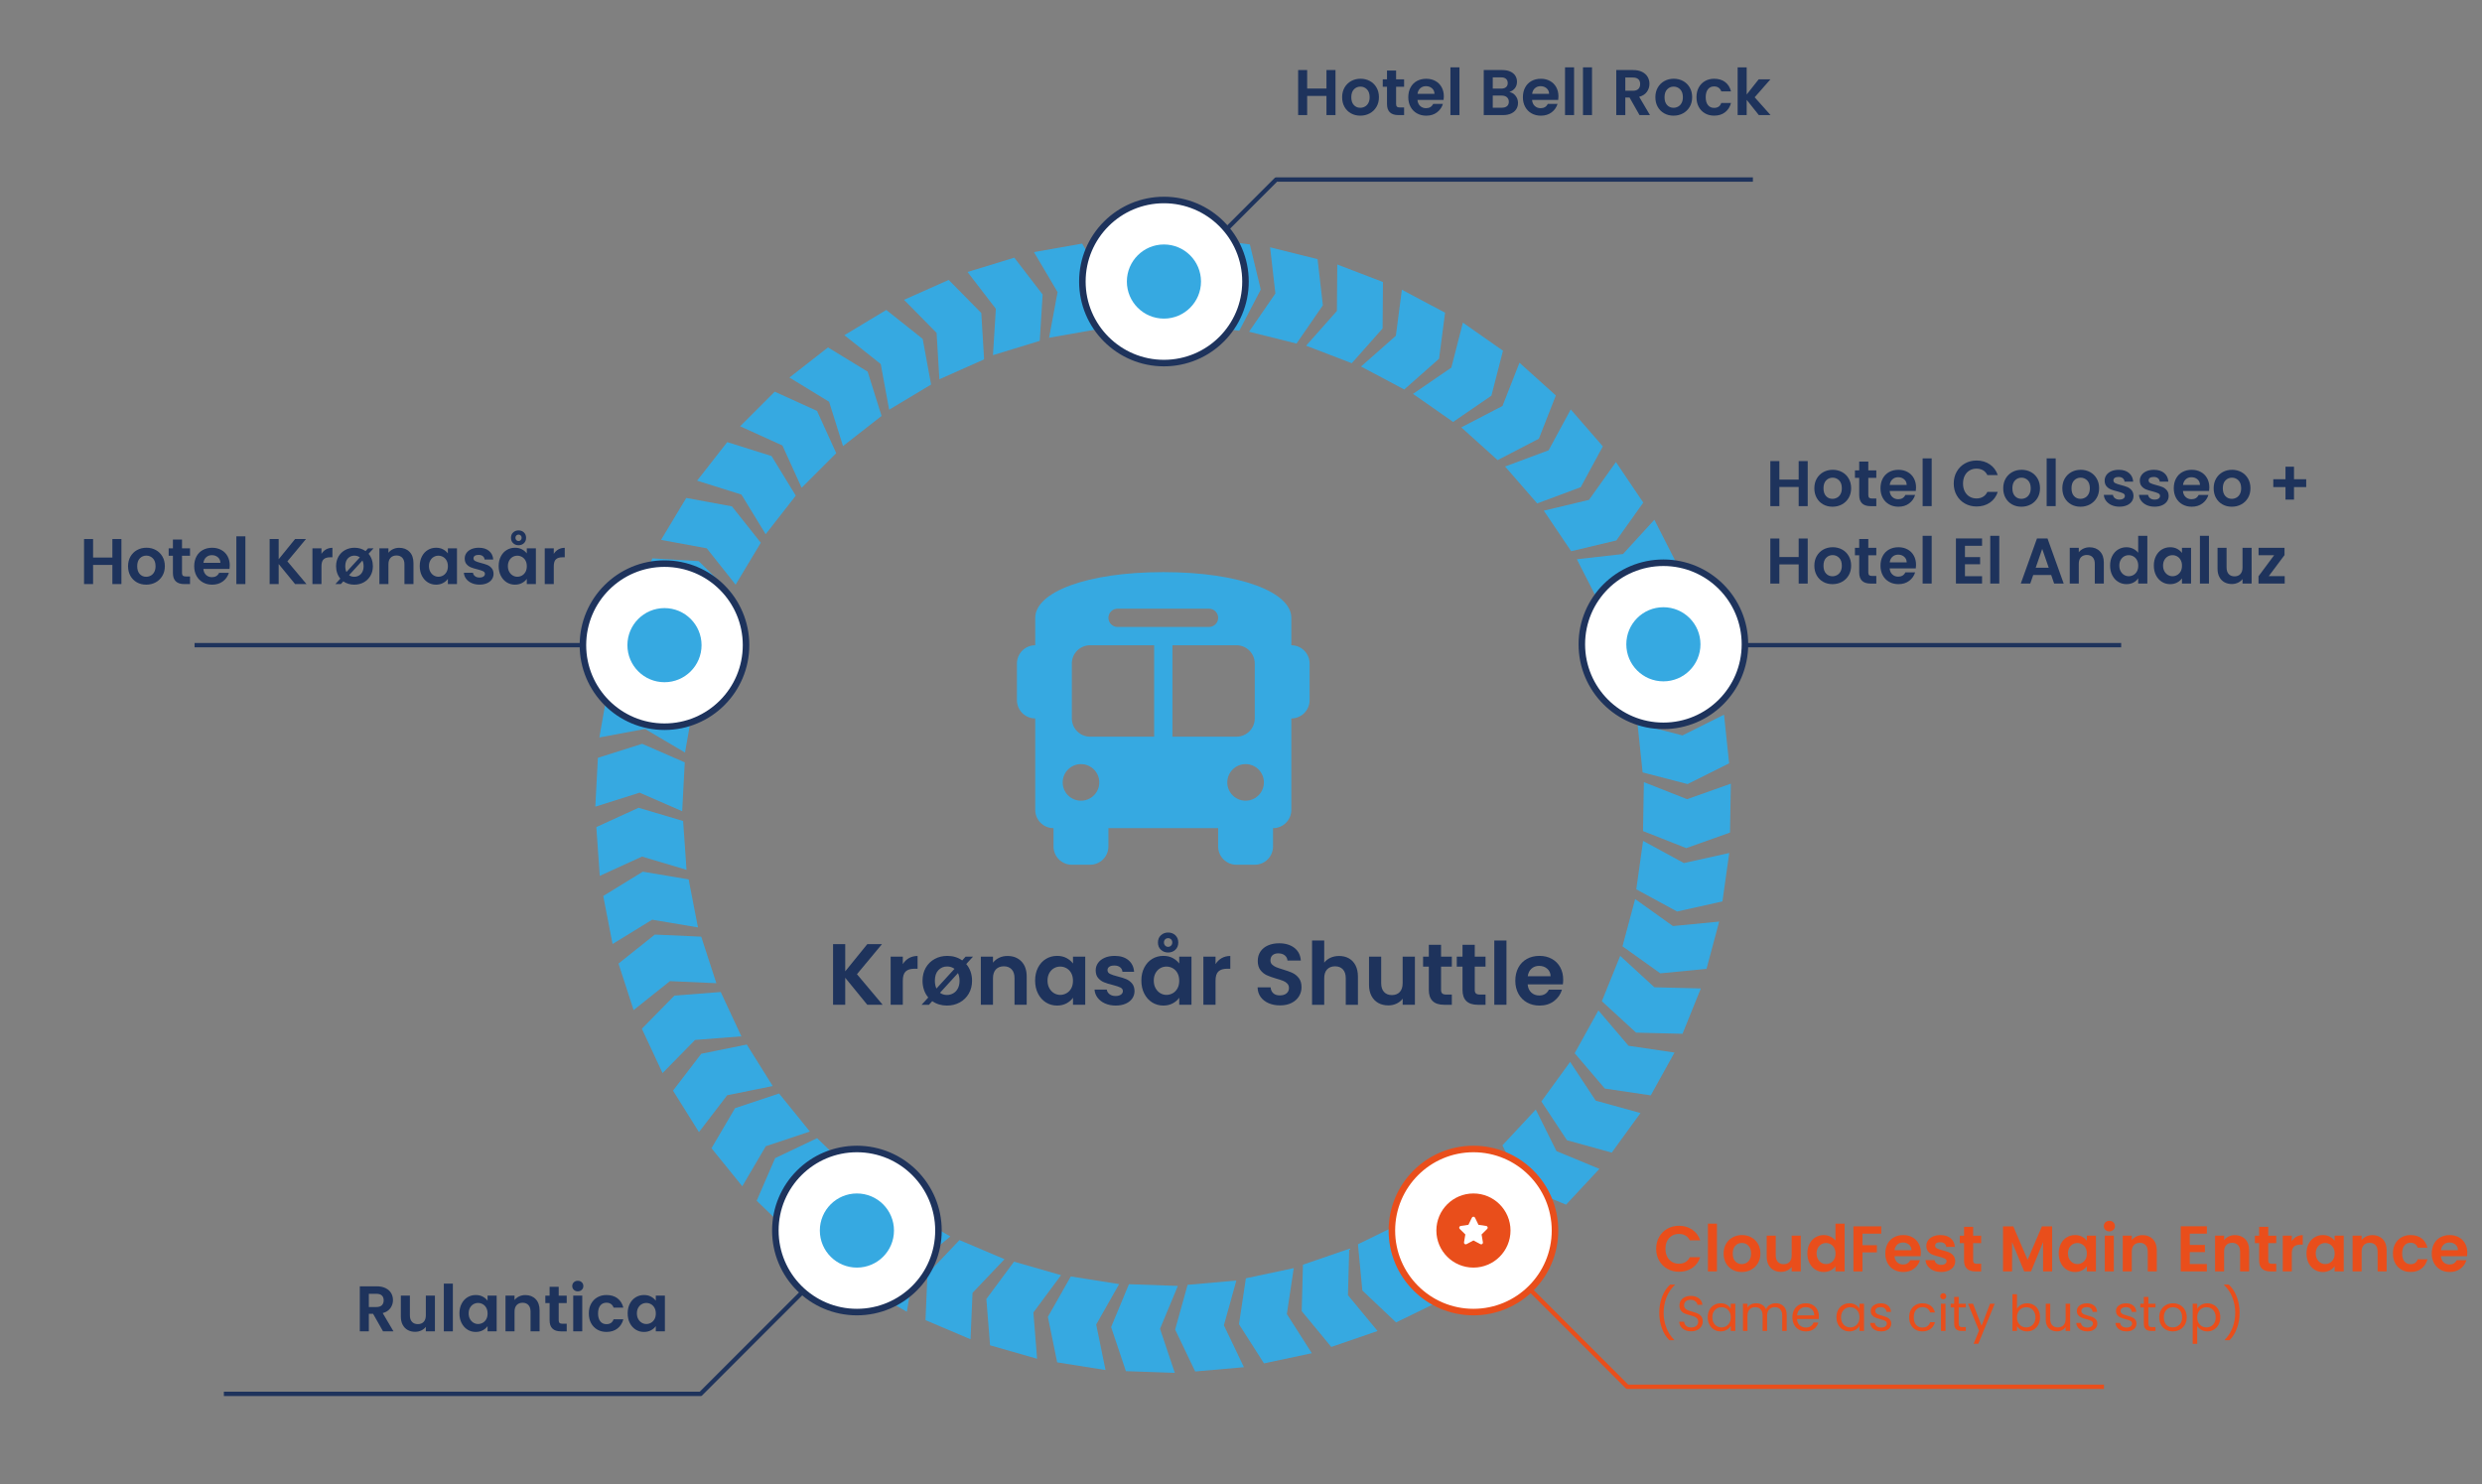 <?xml version="1.0" encoding="UTF-8"?>
<svg id="Ebene_1" data-name="Ebene 1" xmlns="http://www.w3.org/2000/svg" width="2000" height="1196.04" viewBox="0 0 2000 1196.04">
  <rect x="0" y="0" width="2000" height="1196.04" fill="#808080" stroke="none"/>
  <line x1="535.44" y1="519.95" x2="156.78" y2="519.95" style="fill: none; stroke: #1e335c; stroke-miterlimit: 10; stroke-width: 3.5px;"/>
  <line x1="1709.24" y1="519.95" x2="1340.36" y2="519.95" style="fill: none; stroke: #1e335c; stroke-miterlimit: 10; stroke-width: 3.5px;"/>
  <polyline points="1185.37 991.72 1311.27 1117.62 1311.4 1117.65 1695.36 1117.65" style="fill: none; stroke: #e94e1b; stroke-miterlimit: 10; stroke-width: 3.5px;"/>
  <polyline points="690.5 997.43 564.59 1123.33 564.47 1123.36 180.39 1123.36" style="fill: none; stroke: #1e335c; stroke-miterlimit: 10; stroke-width: 3.5px;"/>
  <polyline points="902.39 270.64 1028.29 144.74 1028.42 144.71 1412.49 144.71" style="fill: none; stroke: #1e335c; stroke-miterlimit: 10; stroke-width: 3.5px;"/>
  <g>
    <polygon points="951.57 261.95 912.14 261.95 925.28 226.9 912.14 191.85 951.57 191.85 964.71 226.9 951.57 261.95" style="fill: #36a9e1;"/>
    <polygon points="951.57 261.95 912.14 261.95 925.28 226.9 912.14 191.85 951.57 191.85 964.71 226.9 951.57 261.95" style="fill: #36a9e1;"/>
    <polygon points="951.57 261.95 912.14 261.95 925.28 226.9 912.14 191.85 951.57 191.85 964.71 226.9 951.57 261.95" style="fill: #36a9e1;"/>
    <polygon points="998.61 266.57 959.47 261.76 976.79 228.57 968.02 192.18 1007.15 196.99 1015.93 233.38 998.61 266.57" style="fill: #36a9e1;"/>
    <polygon points="1044.74 276.88 1006.48 267.34 1027.71 236.51 1023.44 199.32 1061.7 208.86 1065.97 246.05 1044.74 276.88" style="fill: #36a9e1;"/>
    <polygon points="1089.27 292.73 1052.46 278.6 1077.29 250.59 1077.58 213.16 1114.39 227.29 1114.1 264.72 1089.27 292.73" style="fill: #36a9e1;"/>
    <polygon points="1131.54 313.9 1096.72 295.39 1124.78 270.61 1129.63 233.49 1164.44 252.01 1159.6 289.12 1131.54 313.9" style="fill: #36a9e1;"/>
    <polygon points="1170.91 340.06 1138.61 317.44 1169.48 296.27 1178.81 260.02 1211.11 282.64 1201.78 318.89 1170.91 340.06" style="fill: #36a9e1;"/>
    <polygon points="1206.8 370.82 1177.49 344.43 1210.71 327.18 1224.4 292.34 1253.7 318.72 1240.02 353.57 1206.8 370.82" style="fill: #36a9e1;"/>
    <polygon points="1238.67 405.72 1212.8 375.97 1247.88 362.89 1265.71 329.98 1291.57 359.74 1273.75 392.65 1238.67 405.72" style="fill: #36a9e1;"/>
    <polygon points="1266.05 444.25 1244 411.57 1280.41 402.86 1302.12 372.37 1324.17 405.06 1302.46 435.55 1266.05 444.25" style="fill: #36a9e1;"/>
    <polygon points="1288.53 485.83 1270.63 450.7 1307.83 446.5 1333.09 418.88 1350.99 454.01 1325.73 481.63 1288.53 485.83" style="fill: #36a9e1;"/>
    <polygon points="1305.78 529.84 1292.3 492.79 1329.73 493.16 1358.17 468.82 1371.65 505.87 1343.21 530.21 1305.78 529.84" style="fill: #36a9e1;"/>
    <polygon points="1317.54 575.63 1308.67 537.21 1345.77 542.13 1376.97 521.44 1385.84 559.86 1354.64 580.55 1317.54 575.63" style="fill: #36a9e1;"/>
    <polygon points="1323.62 622.5 1319.5 583.29 1355.73 592.7 1389.22 575.96 1393.34 615.18 1359.86 631.91 1323.62 622.5" style="fill: #36a9e1;"/>
    <polygon points="1323.95 669.77 1324.64 630.35 1359.46 644.1 1394.73 631.57 1394.04 670.99 1358.77 683.52 1323.95 669.77" style="fill: #36a9e1;"/>
    <polygon points="1318.52 716.73 1324.01 677.68 1356.89 695.57 1393.43 687.44 1387.94 726.48 1351.4 734.62 1318.52 716.73" style="fill: #36a9e1;"/>
    <polygon points="1307.41 762.67 1317.61 724.58 1348.07 746.35 1385.32 742.73 1375.12 780.81 1337.86 784.44 1307.41 762.67" style="fill: #36a9e1;"/>
    <polygon points="1290.78 806.92 1305.55 770.36 1333.12 795.67 1370.54 796.62 1355.77 833.17 1318.35 832.23 1290.78 806.92" style="fill: #36a9e1;"/>
    <polygon points="1268.88 848.81 1287.99 814.32 1312.27 842.81 1349.3 848.3 1330.19 882.79 1293.16 877.29 1268.88 848.81" style="fill: #36a9e1;"/>
    <polygon points="1242.03 887.71 1265.21 855.81 1285.84 887.05 1321.92 897.02 1298.75 928.92 1262.66 918.95 1242.03 887.71" style="fill: #36a9e1;"/>
    <polygon points="1210.65 923.06 1237.54 894.22 1254.21 927.74 1288.81 942.03 1261.92 970.87 1227.32 956.58 1210.65 923.06" style="fill: #36a9e1;"/>
    <polygon points="1175.2 954.32 1205.4 928.98 1217.86 964.27 1250.46 982.67 1220.25 1008.02 1187.66 989.62 1175.2 954.32" style="fill: #36a9e1;"/>
    <polygon points="1136.19 981.03 1169.26 959.55 1177.33 996.1 1207.44 1018.34 1174.37 1039.82 1144.26 1017.58 1136.19 981.03" style="fill: #36a9e1;"/>
    <polygon points="1094.23 1002.78 1129.67 985.49 1133.22 1022.76 1160.4 1048.5 1124.96 1065.78 1097.78 1040.04 1094.23 1002.78" style="fill: #36a9e1;"/>
    <polygon points="1049.92 1019.26 1087.2 1006.42 1086.19 1043.84 1110.03 1072.7 1072.74 1085.54 1048.91 1056.67 1049.92 1019.26" style="fill: #36a9e1;"/>
    <polygon points="1003.94 1030.21 1042.51 1022.01 1036.94 1059.03 1057.08 1090.58 1018.52 1098.78 998.37 1067.23 1003.94 1030.21" style="fill: #36a9e1;"/>
    <polygon points="956.97 1035.48 996.25 1032.04 986.21 1068.1 1002.36 1101.87 963.08 1105.31 946.93 1071.54 956.97 1035.48" style="fill: #36a9e1;"/>
    <polygon points="909.7 1034.98 949.11 1036.36 934.75 1070.93 946.66 1106.42 907.25 1105.04 895.34 1069.55 909.7 1034.98" style="fill: #36a9e1;"/>
    <polygon points="862.85 1028.73 901.79 1034.9 883.33 1067.46 890.83 1104.14 851.88 1097.97 844.38 1061.29 862.85 1028.73" style="fill: #36a9e1;"/>
    <polygon points="817.1 1016.82 855.01 1027.69 832.71 1057.75 835.69 1095.07 797.78 1084.2 794.81 1046.89 817.1 1016.82" style="fill: #36a9e1;"/>
    <polygon points="773.16 999.42 809.45 1014.82 783.66 1041.95 782.06 1079.35 745.77 1063.94 747.36 1026.54 773.16 999.42" style="fill: #36a9e1;"/>
    <polygon points="731.65 976.79 765.8 996.5 736.89 1020.29 730.75 1057.21 696.61 1037.5 702.75 1000.57 731.65 976.79" style="fill: #36a9e1;"/>
    <polygon points="693.22 949.27 724.71 973 693.12 993.08 682.52 1028.99 651.03 1005.26 661.63 969.35 693.22 949.27" style="fill: #36a9e1;"/>
    <polygon points="658.43 917.28 686.79 944.67 652.99 960.75 638.09 995.09 609.73 967.7 624.62 933.36 658.43 917.28" style="fill: #36a9e1;"/>
    <polygon points="627.79 881.28 652.6 911.92 617.09 923.77 598.13 956.04 573.31 925.4 592.28 893.12 627.79 881.28" style="fill: #36a9e1;"/>
    <polygon points="601.77 841.82 622.66 875.26 585.98 882.68 563.22 912.4 542.32 878.97 565.08 849.25 601.77 841.82" style="fill: #36a9e1;"/>
    <polygon points="580.75 799.48 597.42 835.22 560.1 838.12 533.88 864.84 517.22 829.1 543.43 802.38 580.75 799.48" style="fill: #36a9e1;"/>
    <polygon points="565.05 754.89 577.24 792.39 539.84 790.72 510.57 814.06 498.38 776.56 527.66 753.22 565.05 754.89" style="fill: #36a9e1;"/>
    <polygon points="554.9 708.73 562.42 747.43 525.51 741.22 493.61 760.81 486.09 722.1 517.99 702.51 554.9 708.73" style="fill: #36a9e1;"/>
    <polygon points="550.45 661.67 553.2 701 517.32 690.34 483.28 705.89 480.52 666.56 514.57 651 550.45 661.67" style="fill: #36a9e1;"/>
    <polygon points="551.77 614.42 549.71 653.8 515.4 638.83 479.71 650.13 481.77 610.75 517.46 599.46 551.77 614.42" style="fill: #36a9e1;"/>
    <polygon points="558.84 567.68 551.99 606.51 519.76 587.48 482.96 594.34 489.81 555.51 526.61 548.65 558.84 567.68" style="fill: #36a9e1;"/>
    <polygon points="571.55 522.15 560.02 559.86 530.35 537.04 492.99 539.37 504.52 501.66 541.88 499.34 571.55 522.15" style="fill: #36a9e1;"/>
    <polygon points="589.72 478.52 573.68 514.54 547.01 488.27 509.64 486.02 525.68 450 563.04 452.25 589.72 478.52" style="fill: #36a9e1;"/>
    <polygon points="613.07 437.42 592.76 471.21 569.48 441.9 532.67 435.11 552.98 401.31 589.79 408.1 613.07 437.42" style="fill: #36a9e1;"/>
    <polygon points="641.25 399.47 616.97 430.54 597.45 398.6 561.73 387.38 586.01 356.31 621.72 367.53 641.25 399.47" style="fill: #36a9e1;"/>
    <polygon points="673.85 365.24 645.96 393.12 630.48 359.04 596.4 343.55 624.28 315.67 658.36 331.16 673.85 365.24" style="fill: #36a9e1;"/>
    <polygon points="710.37 335.23 679.3 359.51 668.08 323.8 636.14 304.27 667.21 280 699.15 299.52 710.37 335.23" style="fill: #36a9e1;"/>
    <polygon points="750.28 309.91 716.48 330.21 709.7 293.4 680.38 270.13 714.18 249.82 743.5 273.09 750.28 309.91" style="fill: #36a9e1;"/>
    <polygon points="792.98 289.63 756.96 305.67 754.71 268.3 728.45 241.63 764.47 225.59 790.73 252.27 792.98 289.63" style="fill: #36a9e1;"/>
    <polygon points="837.83 274.71 800.13 286.24 802.45 248.88 779.63 219.2 817.34 207.67 840.16 237.35 837.83 274.71" style="fill: #36a9e1;"/>
    <polygon points="884.17 265.37 845.34 272.21 852.2 235.42 833.17 203.18 872 196.33 891.03 228.57 884.17 265.37" style="fill: #36a9e1;"/>
  </g>
  <circle cx="937.9" cy="226.9" r="65.72" style="fill: #fff; stroke: #1e335c; stroke-miterlimit: 10; stroke-width: 5.26px;"/>
  <circle cx="1340.36" cy="519.25" r="65.72" style="fill: #fff; stroke: #1e335c; stroke-miterlimit: 10; stroke-width: 5.26px;"/>
  <circle cx="1187.3" cy="991.72" r="65.72" style="fill: #fff; stroke: #e94e1b; stroke-miterlimit: 10; stroke-width: 5.26px;"/>
  <circle cx="690.5" cy="991.72" r="65.72" style="fill: #fff; stroke: #1e335c; stroke-miterlimit: 10; stroke-width: 5.26px;"/>
  <circle cx="535.44" cy="519.95" r="65.72" style="fill: #fff; stroke: #1e335c; stroke-miterlimit: 10; stroke-width: 5.26px;"/>
  <circle cx="535.44" cy="519.95" r="29.87" style="fill: #36a9e1;"/>
  <circle cx="937.9" cy="226.9" r="29.87" style="fill: #36a9e1;"/>
  <circle cx="1340.36" cy="519.25" r="29.87" style="fill: #36a9e1;"/>
  <circle cx="1187.3" cy="991.72" r="29.87" style="fill: #e94e1b;"/>
  <circle cx="690.5" cy="991.72" r="29.87" style="fill: #36a9e1;"/>
  <g>
    <path d="M97.84,434.42v36.3h-7.28v-15.44h-15.55v15.44h-7.28v-36.3h7.28v14.92h15.55v-14.92h7.28Z" style="fill: #1e335c;"/>
    <path d="M110.32,469.34c-2.22-1.23-3.96-2.97-5.23-5.23-1.27-2.25-1.9-4.85-1.9-7.8s.65-5.55,1.95-7.8c1.3-2.25,3.08-4,5.33-5.23,2.25-1.23,4.77-1.85,7.54-1.85s5.29.62,7.54,1.85c2.25,1.23,4.03,2.97,5.33,5.23,1.3,2.25,1.95,4.85,1.95,7.8s-.67,5.55-2,7.8c-1.33,2.25-3.14,4-5.41,5.23-2.27,1.23-4.81,1.85-7.62,1.85s-5.27-.61-7.49-1.85ZM121.52,463.88c1.16-.64,2.09-1.6,2.78-2.89.69-1.28,1.04-2.84,1.04-4.68,0-2.74-.72-4.84-2.16-6.32-1.44-1.47-3.2-2.21-5.28-2.21s-3.82.74-5.23,2.21c-1.4,1.47-2.11,3.58-2.11,6.32s.68,4.84,2.05,6.32c1.37,1.47,3.09,2.21,5.17,2.21,1.32,0,2.56-.32,3.72-.96Z" style="fill: #1e335c;"/>
    <path d="M146.67,447.89v13.94c0,.97.23,1.67.7,2.11.47.43,1.26.65,2.37.65h3.38v6.14h-4.58c-6.14,0-9.2-2.98-9.2-8.94v-13.88h-3.43v-5.98h3.43v-7.12h7.33v7.12h6.45v5.98h-6.45Z" style="fill: #1e335c;"/>
    <path d="M184.94,458.5h-21.06c.17,2.08.9,3.71,2.18,4.89,1.28,1.18,2.86,1.77,4.73,1.77,2.7,0,4.63-1.16,5.77-3.48h7.85c-.83,2.77-2.43,5.05-4.78,6.84-2.36,1.79-5.25,2.68-8.68,2.68-2.77,0-5.26-.61-7.46-1.85-2.2-1.23-3.92-2.97-5.15-5.23-1.23-2.25-1.85-4.85-1.85-7.8s.61-5.6,1.82-7.85c1.21-2.25,2.91-3.99,5.1-5.2,2.18-1.21,4.7-1.82,7.54-1.82s5.19.59,7.36,1.77c2.17,1.18,3.85,2.85,5.04,5.02,1.2,2.17,1.79,4.65,1.79,7.46,0,1.04-.07,1.98-.21,2.81ZM177.6,453.61c-.04-1.87-.71-3.37-2.03-4.5-1.32-1.13-2.93-1.69-4.84-1.69-1.8,0-3.32.55-4.55,1.64-1.23,1.09-1.98,2.61-2.26,4.55h13.68Z" style="fill: #1e335c;"/>
    <path d="M197.73,432.24v38.48h-7.28v-38.48h7.28Z" style="fill: #1e335c;"/>
    <path d="M237.77,470.72l-13.21-16.17v16.17h-7.28v-36.3h7.28v16.28l13.21-16.28h8.79l-14.98,17.99,15.39,18.3h-9.2Z" style="fill: #1e335c;"/>
    <path d="M262.7,442.8c1.51-.87,3.23-1.3,5.17-1.3v7.64h-1.92c-2.29,0-4.01.54-5.17,1.61-1.16,1.07-1.74,2.95-1.74,5.62v14.35h-7.28v-28.81h7.28v4.47c.94-1.52,2.16-2.72,3.67-3.59Z" style="fill: #1e335c;"/>
    <path d="M296.99,446.33c1.11,1.28,1.97,2.77,2.57,4.47.61,1.7.91,3.54.91,5.51,0,2.95-.67,5.55-2,7.8-1.33,2.25-3.14,4-5.41,5.23-2.27,1.23-4.81,1.85-7.62,1.85-3.33,0-6.26-.88-8.79-2.65l-1.98,2.18h-4.42l4-4.37c-1.11-1.32-1.96-2.82-2.55-4.52-.59-1.7-.88-3.54-.88-5.51,0-2.95.65-5.55,1.95-7.8,1.3-2.25,3.08-4,5.33-5.23,2.25-1.23,4.77-1.85,7.54-1.85,3.43,0,6.41.9,8.94,2.7l2.03-2.24h4.42l-4.06,4.42ZM279.16,461l10.82-11.8c-1.28-.94-2.76-1.4-4.42-1.4-2.08,0-3.82.74-5.23,2.21-1.4,1.47-2.11,3.58-2.11,6.32,0,1.77.31,3.33.94,4.68ZM292.05,451.74l-10.76,11.8c1.18.87,2.56,1.3,4.16,1.3,1.32,0,2.56-.32,3.72-.96,1.16-.64,2.09-1.6,2.78-2.89.69-1.28,1.04-2.84,1.04-4.68,0-1.7-.31-3.22-.94-4.58Z" style="fill: #1e335c;"/>
    <path d="M330.01,444.75c2.11,2.17,3.17,5.19,3.17,9.07v16.9h-7.28v-15.91c0-2.29-.57-4.05-1.72-5.28-1.14-1.23-2.7-1.85-4.68-1.85s-3.6.62-4.76,1.85c-1.16,1.23-1.74,2.99-1.74,5.28v15.91h-7.28v-28.81h7.28v3.59c.97-1.25,2.21-2.23,3.72-2.94,1.51-.71,3.16-1.07,4.97-1.07,3.43,0,6.21,1.08,8.32,3.25Z" style="fill: #1e335c;"/>
    <path d="M339.97,448.46c1.16-2.25,2.74-3.99,4.73-5.2,1.99-1.21,4.22-1.82,6.68-1.82,2.15,0,4.03.43,5.64,1.3,1.61.87,2.9,1.96,3.87,3.28v-4.11h7.33v28.81h-7.33v-4.21c-.94,1.35-2.23,2.47-3.87,3.35-1.65.88-3.54,1.33-5.69,1.33-2.43,0-4.64-.62-6.63-1.87-1.99-1.25-3.57-3.01-4.73-5.28-1.16-2.27-1.74-4.88-1.74-7.83s.58-5.49,1.74-7.75ZM359.86,451.77c-.69-1.27-1.63-2.24-2.81-2.91-1.18-.68-2.44-1.01-3.8-1.01s-2.6.33-3.74.99c-1.14.66-2.07,1.62-2.78,2.89-.71,1.27-1.07,2.76-1.07,4.5s.35,3.25,1.07,4.55c.71,1.3,1.65,2.3,2.81,2.99,1.16.69,2.4,1.04,3.72,1.04s2.62-.34,3.8-1.01c1.18-.68,2.11-1.65,2.81-2.91.69-1.27,1.04-2.78,1.04-4.55s-.35-3.28-1.04-4.55Z" style="fill: #1e335c;"/>
    <path d="M380.04,469.91c-1.87-.85-3.35-2-4.45-3.46-1.09-1.46-1.69-3.07-1.79-4.84h7.33c.14,1.11.68,2.03,1.64,2.76.95.73,2.14,1.09,3.56,1.09s2.47-.28,3.25-.83c.78-.55,1.17-1.27,1.17-2.13,0-.94-.48-1.64-1.43-2.11-.95-.47-2.47-.98-4.55-1.53-2.15-.52-3.91-1.06-5.28-1.61-1.37-.55-2.55-1.4-3.54-2.55s-1.48-2.69-1.48-4.63c0-1.59.46-3.05,1.38-4.37.92-1.32,2.24-2.36,3.95-3.12,1.72-.76,3.73-1.14,6.06-1.14,3.43,0,6.17.86,8.22,2.57,2.04,1.72,3.17,4.03,3.38,6.94h-6.97c-.1-1.14-.58-2.05-1.43-2.73-.85-.68-1.98-1.01-3.41-1.01-1.32,0-2.33.24-3.04.73-.71.49-1.07,1.16-1.07,2.03,0,.97.49,1.71,1.46,2.21.97.5,2.48,1.01,4.52,1.53,2.08.52,3.8,1.06,5.15,1.61,1.35.56,2.52,1.41,3.51,2.57.99,1.16,1.5,2.7,1.53,4.6,0,1.66-.46,3.15-1.38,4.47-.92,1.32-2.24,2.35-3.95,3.09-1.72.75-3.72,1.12-6.01,1.12s-4.47-.42-6.34-1.27Z" style="fill: #1e335c;"/>
    <path d="M403.57,448.46c1.16-2.25,2.74-3.99,4.73-5.2,1.99-1.21,4.22-1.82,6.68-1.82,2.15,0,4.03.43,5.64,1.3,1.61.87,2.9,1.96,3.87,3.28v-4.11h7.33v28.81h-7.33v-4.21c-.94,1.35-2.23,2.47-3.87,3.35-1.65.88-3.54,1.33-5.69,1.33-2.43,0-4.64-.62-6.63-1.87-1.99-1.25-3.57-3.01-4.73-5.28-1.16-2.27-1.74-4.88-1.74-7.83s.58-5.49,1.74-7.75ZM423.46,451.77c-.69-1.27-1.63-2.24-2.81-2.91-1.18-.68-2.44-1.01-3.8-1.01s-2.6.33-3.74.99c-1.14.66-2.07,1.62-2.78,2.89-.71,1.27-1.07,2.76-1.07,4.5s.35,3.25,1.07,4.55c.71,1.3,1.65,2.3,2.81,2.99,1.16.69,2.4,1.04,3.72,1.04s2.62-.34,3.8-1.01c1.18-.68,2.11-1.65,2.81-2.91.69-1.27,1.04-2.78,1.04-4.55s-.35-3.28-1.04-4.55ZM422.18,437.78c-1.16,1.09-2.61,1.64-4.34,1.64s-3.14-.55-4.32-1.64c-1.18-1.09-1.77-2.54-1.77-4.34s.59-3.25,1.77-4.34c1.18-1.09,2.62-1.64,4.32-1.64s3.18.55,4.34,1.64c1.16,1.09,1.74,2.54,1.74,4.34s-.58,3.25-1.74,4.34ZM419.61,431.54c-.49-.47-1.07-.7-1.77-.7s-1.28.23-1.77.7c-.49.47-.73,1.1-.73,1.9,0,.73.24,1.34.73,1.85.49.5,1.07.75,1.77.75s1.28-.25,1.77-.75c.48-.5.73-1.12.73-1.85,0-.8-.24-1.43-.73-1.9Z" style="fill: #1e335c;"/>
    <path d="M449.9,442.8c1.51-.87,3.23-1.3,5.17-1.3v7.64h-1.92c-2.29,0-4.01.54-5.17,1.61-1.16,1.07-1.74,2.95-1.74,5.62v14.35h-7.28v-28.81h7.28v4.47c.94-1.52,2.16-2.72,3.67-3.59Z" style="fill: #1e335c;"/>
  </g>
  <g>
    <path d="M1456.65,371.61v36.3h-7.28v-15.44h-15.55v15.44h-7.28v-36.3h7.28v14.92h15.55v-14.92h7.28Z" style="fill: #1e335c;"/>
    <path d="M1469.13,406.53c-2.22-1.23-3.96-2.97-5.23-5.23-1.27-2.25-1.9-4.85-1.9-7.8s.65-5.55,1.95-7.8c1.3-2.25,3.08-4,5.33-5.23,2.25-1.23,4.77-1.85,7.54-1.85s5.29.62,7.54,1.85c2.25,1.23,4.03,2.97,5.33,5.23,1.3,2.25,1.95,4.85,1.95,7.8s-.67,5.55-2,7.8c-1.33,2.25-3.14,4-5.41,5.23-2.27,1.23-4.81,1.85-7.62,1.85s-5.27-.61-7.49-1.85ZM1480.33,401.07c1.16-.64,2.09-1.6,2.78-2.89.69-1.28,1.04-2.84,1.04-4.68,0-2.74-.72-4.84-2.16-6.32-1.44-1.47-3.2-2.21-5.28-2.21s-3.82.74-5.23,2.21c-1.4,1.47-2.11,3.58-2.11,6.32s.68,4.84,2.05,6.32c1.37,1.47,3.09,2.21,5.17,2.21,1.32,0,2.56-.32,3.72-.96Z" style="fill: #1e335c;"/>
    <path d="M1505.48,385.08v13.94c0,.97.23,1.67.7,2.11.47.43,1.26.65,2.37.65h3.38v6.14h-4.58c-6.14,0-9.2-2.98-9.2-8.94v-13.88h-3.43v-5.98h3.43v-7.12h7.33v7.12h6.45v5.98h-6.45Z" style="fill: #1e335c;"/>
    <path d="M1543.75,395.68h-21.06c.17,2.08.9,3.71,2.18,4.89,1.28,1.18,2.86,1.77,4.73,1.77,2.7,0,4.63-1.16,5.77-3.48h7.85c-.83,2.77-2.43,5.05-4.78,6.84-2.36,1.79-5.25,2.68-8.68,2.68-2.77,0-5.26-.61-7.46-1.85-2.2-1.23-3.92-2.97-5.15-5.23-1.23-2.25-1.85-4.85-1.85-7.8s.61-5.6,1.82-7.85c1.21-2.25,2.91-3.99,5.1-5.2,2.18-1.21,4.7-1.82,7.54-1.82s5.19.59,7.36,1.77c2.17,1.18,3.85,2.85,5.04,5.02,1.2,2.17,1.79,4.65,1.79,7.46,0,1.04-.07,1.98-.21,2.81ZM1536.42,390.8c-.04-1.87-.71-3.37-2.03-4.5-1.32-1.13-2.93-1.69-4.84-1.69-1.8,0-3.32.55-4.55,1.64-1.23,1.09-1.99,2.61-2.26,4.55h13.68Z" style="fill: #1e335c;"/>
    <path d="M1556.54,369.42v38.48h-7.28v-38.48h7.28Z" style="fill: #1e335c;"/>
    <path d="M1576.74,380.11c1.61-2.83,3.81-5.03,6.6-6.6,2.79-1.58,5.92-2.37,9.39-2.37,4.06,0,7.61,1.04,10.66,3.12s5.18,4.96,6.4,8.63h-8.37c-.83-1.73-2-3.03-3.51-3.9-1.51-.87-3.25-1.3-5.23-1.3-2.11,0-4,.49-5.64,1.48-1.65.99-2.93,2.38-3.85,4.19-.92,1.8-1.38,3.92-1.38,6.34s.46,4.5,1.38,6.32c.92,1.82,2.2,3.22,3.85,4.21,1.65.99,3.53,1.48,5.64,1.48,1.98,0,3.72-.44,5.23-1.33,1.51-.88,2.68-2.19,3.51-3.93h8.37c-1.21,3.71-3.34,6.6-6.37,8.66-3.03,2.06-6.6,3.09-10.69,3.09-3.47,0-6.6-.79-9.39-2.37-2.79-1.58-4.99-3.77-6.6-6.58-1.61-2.81-2.42-6-2.42-9.57s.81-6.77,2.42-9.59Z" style="fill: #1e335c;"/>
    <path d="M1621.33,406.53c-2.22-1.23-3.96-2.97-5.23-5.23-1.27-2.25-1.9-4.85-1.9-7.8s.65-5.55,1.95-7.8c1.3-2.25,3.08-4,5.33-5.23,2.25-1.23,4.77-1.85,7.54-1.85s5.29.62,7.54,1.85c2.25,1.23,4.03,2.97,5.33,5.23,1.3,2.25,1.95,4.85,1.95,7.8s-.67,5.55-2,7.8c-1.33,2.25-3.14,4-5.41,5.23-2.27,1.23-4.81,1.85-7.62,1.85s-5.27-.61-7.49-1.85ZM1632.54,401.07c1.16-.64,2.09-1.6,2.78-2.89.69-1.28,1.04-2.84,1.04-4.68,0-2.74-.72-4.84-2.16-6.32-1.44-1.47-3.2-2.21-5.28-2.21s-3.82.74-5.23,2.21c-1.4,1.47-2.11,3.58-2.11,6.32s.68,4.84,2.05,6.32c1.37,1.47,3.09,2.21,5.17,2.21,1.32,0,2.56-.32,3.72-.96Z" style="fill: #1e335c;"/>
    <path d="M1656.48,369.42v38.48h-7.28v-38.48h7.28Z" style="fill: #1e335c;"/>
    <path d="M1668.96,406.53c-2.22-1.23-3.96-2.97-5.23-5.23-1.27-2.25-1.9-4.85-1.9-7.8s.65-5.55,1.95-7.8c1.3-2.25,3.08-4,5.33-5.23,2.25-1.23,4.77-1.85,7.54-1.85s5.29.62,7.54,1.85c2.25,1.23,4.03,2.97,5.33,5.23,1.3,2.25,1.95,4.85,1.95,7.8s-.67,5.55-2,7.8c-1.33,2.25-3.14,4-5.41,5.23-2.27,1.23-4.81,1.85-7.62,1.85s-5.27-.61-7.49-1.85ZM1680.17,401.07c1.16-.64,2.09-1.6,2.78-2.89.69-1.28,1.04-2.84,1.04-4.68,0-2.74-.72-4.84-2.16-6.32-1.44-1.47-3.2-2.21-5.28-2.21s-3.82.74-5.23,2.21c-1.4,1.47-2.11,3.58-2.11,6.32s.68,4.84,2.05,6.32c1.37,1.47,3.09,2.21,5.17,2.21,1.32,0,2.56-.32,3.72-.96Z" style="fill: #1e335c;"/>
    <path d="M1701.51,407.1c-1.87-.85-3.35-2-4.45-3.46s-1.69-3.07-1.79-4.84h7.33c.14,1.11.68,2.03,1.64,2.76.95.73,2.14,1.09,3.56,1.09s2.47-.28,3.25-.83c.78-.55,1.17-1.27,1.17-2.13,0-.94-.48-1.64-1.43-2.11-.95-.47-2.47-.98-4.55-1.53-2.15-.52-3.91-1.06-5.28-1.61-1.37-.55-2.55-1.4-3.54-2.55-.99-1.14-1.48-2.69-1.48-4.63,0-1.59.46-3.05,1.38-4.37.92-1.32,2.24-2.36,3.95-3.12,1.72-.76,3.74-1.14,6.06-1.14,3.43,0,6.17.86,8.22,2.57,2.05,1.72,3.17,4.03,3.38,6.94h-6.97c-.1-1.14-.58-2.05-1.43-2.73-.85-.68-1.99-1.01-3.41-1.01-1.32,0-2.33.24-3.04.73-.71.49-1.07,1.16-1.07,2.03,0,.97.48,1.71,1.46,2.21.97.5,2.48,1.01,4.52,1.53,2.08.52,3.8,1.06,5.15,1.61,1.35.56,2.52,1.41,3.51,2.57.99,1.16,1.5,2.7,1.53,4.6,0,1.66-.46,3.15-1.38,4.47-.92,1.32-2.24,2.35-3.95,3.09s-3.72,1.12-6.01,1.12-4.47-.42-6.34-1.27Z" style="fill: #1e335c;"/>
    <path d="M1729.85,407.1c-1.87-.85-3.35-2-4.45-3.46s-1.69-3.07-1.79-4.84h7.33c.14,1.11.68,2.03,1.64,2.76.95.73,2.14,1.09,3.56,1.09s2.47-.28,3.25-.83c.78-.55,1.17-1.27,1.17-2.13,0-.94-.48-1.64-1.43-2.11-.95-.47-2.47-.98-4.55-1.53-2.15-.52-3.91-1.06-5.28-1.61-1.37-.55-2.55-1.4-3.54-2.55-.99-1.14-1.48-2.69-1.48-4.63,0-1.59.46-3.05,1.38-4.37.92-1.32,2.24-2.36,3.95-3.12,1.72-.76,3.74-1.14,6.06-1.14,3.43,0,6.17.86,8.22,2.57,2.05,1.72,3.17,4.03,3.38,6.94h-6.97c-.1-1.14-.58-2.05-1.43-2.73-.85-.68-1.99-1.01-3.41-1.01-1.32,0-2.33.24-3.04.73-.71.49-1.07,1.16-1.07,2.03,0,.97.48,1.71,1.46,2.21.97.5,2.48,1.01,4.52,1.53,2.08.52,3.8,1.06,5.15,1.61,1.35.56,2.52,1.41,3.51,2.57.99,1.16,1.5,2.7,1.53,4.6,0,1.66-.46,3.15-1.38,4.47-.92,1.32-2.24,2.35-3.95,3.09s-3.72,1.12-6.01,1.12-4.47-.42-6.34-1.27Z" style="fill: #1e335c;"/>
    <path d="M1780.08,395.68h-21.06c.17,2.08.9,3.71,2.18,4.89,1.28,1.18,2.86,1.77,4.73,1.77,2.7,0,4.63-1.16,5.77-3.48h7.85c-.83,2.77-2.43,5.05-4.78,6.84-2.36,1.79-5.25,2.68-8.68,2.68-2.77,0-5.26-.61-7.46-1.85-2.2-1.23-3.92-2.97-5.15-5.23-1.23-2.25-1.85-4.85-1.85-7.8s.61-5.6,1.82-7.85c1.21-2.25,2.91-3.99,5.1-5.2,2.18-1.21,4.7-1.82,7.54-1.82s5.19.59,7.36,1.77c2.17,1.18,3.85,2.85,5.04,5.02,1.2,2.17,1.79,4.65,1.79,7.46,0,1.04-.07,1.98-.21,2.81ZM1772.75,390.8c-.04-1.87-.71-3.37-2.03-4.5-1.32-1.13-2.93-1.69-4.84-1.69-1.8,0-3.32.55-4.55,1.64-1.23,1.09-1.99,2.61-2.26,4.55h13.68Z" style="fill: #1e335c;"/>
    <path d="M1790.9,406.53c-2.22-1.23-3.96-2.97-5.23-5.23-1.27-2.25-1.9-4.85-1.9-7.8s.65-5.55,1.95-7.8c1.3-2.25,3.08-4,5.33-5.23,2.25-1.23,4.77-1.85,7.54-1.85s5.29.62,7.54,1.85c2.25,1.23,4.03,2.97,5.33,5.23,1.3,2.25,1.95,4.85,1.95,7.8s-.67,5.55-2,7.8c-1.33,2.25-3.14,4-5.41,5.23-2.27,1.23-4.81,1.85-7.62,1.85s-5.27-.61-7.49-1.85ZM1802.11,401.07c1.16-.64,2.09-1.6,2.78-2.89.69-1.28,1.04-2.84,1.04-4.68,0-2.74-.72-4.84-2.16-6.32-1.44-1.47-3.2-2.21-5.28-2.21s-3.82.74-5.23,2.21c-1.4,1.47-2.11,3.58-2.11,6.32s.68,4.84,2.05,6.32c1.37,1.47,3.09,2.21,5.17,2.21,1.32,0,2.56-.32,3.72-.96Z" style="fill: #1e335c;"/>
    <path d="M1858.34,392.56h-9.83v10.09h-6.86v-10.09h-9.83v-6.34h9.83v-10.09h6.86v10.09h9.83v6.34Z" style="fill: #1e335c;"/>
    <path d="M1456.65,434.01v36.3h-7.28v-15.44h-15.55v15.44h-7.28v-36.3h7.28v14.92h15.55v-14.92h7.28Z" style="fill: #1e335c;"/>
    <path d="M1469.13,468.93c-2.22-1.23-3.96-2.97-5.23-5.23-1.27-2.25-1.9-4.85-1.9-7.8s.65-5.55,1.95-7.8c1.3-2.25,3.08-4,5.33-5.23,2.25-1.23,4.77-1.85,7.54-1.85s5.29.62,7.54,1.85c2.25,1.23,4.03,2.97,5.33,5.23,1.3,2.25,1.95,4.85,1.95,7.8s-.67,5.55-2,7.8c-1.33,2.25-3.14,4-5.41,5.23-2.27,1.23-4.81,1.85-7.62,1.85s-5.27-.61-7.49-1.85ZM1480.33,463.47c1.16-.64,2.09-1.6,2.78-2.89.69-1.28,1.04-2.84,1.04-4.68,0-2.74-.72-4.84-2.16-6.32-1.44-1.47-3.2-2.21-5.28-2.21s-3.82.74-5.23,2.21c-1.4,1.47-2.11,3.58-2.11,6.32s.68,4.84,2.05,6.32c1.37,1.47,3.09,2.21,5.17,2.21,1.32,0,2.56-.32,3.72-.96Z" style="fill: #1e335c;"/>
    <path d="M1505.48,447.48v13.94c0,.97.23,1.67.7,2.11.47.43,1.26.65,2.37.65h3.38v6.14h-4.58c-6.14,0-9.2-2.98-9.2-8.94v-13.88h-3.43v-5.98h3.43v-7.12h7.33v7.12h6.45v5.98h-6.45Z" style="fill: #1e335c;"/>
    <path d="M1543.75,458.08h-21.06c.17,2.08.9,3.71,2.18,4.89,1.28,1.18,2.86,1.77,4.73,1.77,2.7,0,4.63-1.16,5.77-3.48h7.85c-.83,2.77-2.43,5.05-4.78,6.84-2.36,1.79-5.25,2.68-8.68,2.68-2.77,0-5.26-.61-7.46-1.85-2.2-1.23-3.92-2.97-5.15-5.23-1.23-2.25-1.85-4.85-1.85-7.8s.61-5.6,1.82-7.85c1.21-2.25,2.91-3.99,5.1-5.2,2.18-1.21,4.7-1.82,7.54-1.82s5.19.59,7.36,1.77c2.17,1.18,3.85,2.85,5.04,5.02,1.2,2.17,1.79,4.65,1.79,7.46,0,1.04-.07,1.98-.21,2.81ZM1536.42,453.2c-.04-1.87-.71-3.37-2.03-4.5-1.32-1.13-2.93-1.69-4.84-1.69-1.8,0-3.32.55-4.55,1.64-1.23,1.09-1.99,2.61-2.26,4.55h13.68Z" style="fill: #1e335c;"/>
    <path d="M1556.54,431.82v38.48h-7.28v-38.48h7.28Z" style="fill: #1e335c;"/>
    <path d="M1583.37,439.88v9.1h12.22v5.77h-12.22v9.62h13.78v5.93h-21.06v-36.35h21.06v5.93h-13.78Z" style="fill: #1e335c;"/>
    <path d="M1611.03,431.82v38.48h-7.28v-38.48h7.28Z" style="fill: #1e335c;"/>
    <path d="M1652.84,463.39h-14.46l-2.39,6.92h-7.64l13.05-36.35h8.48l13.05,36.35h-7.7l-2.39-6.92ZM1650.87,457.56l-5.25-15.18-5.25,15.18h10.5Z" style="fill: #1e335c;"/>
    <path d="M1692.1,444.33c2.11,2.17,3.17,5.19,3.17,9.07v16.9h-7.28v-15.91c0-2.29-.57-4.05-1.72-5.28-1.14-1.23-2.7-1.85-4.68-1.85s-3.6.62-4.76,1.85c-1.16,1.23-1.74,2.99-1.74,5.28v15.91h-7.28v-28.81h7.28v3.59c.97-1.25,2.21-2.23,3.72-2.94,1.51-.71,3.16-1.07,4.97-1.07,3.43,0,6.21,1.08,8.32,3.25Z" style="fill: #1e335c;"/>
    <path d="M1702.06,448.05c1.16-2.25,2.75-3.99,4.76-5.2,2.01-1.21,4.25-1.82,6.71-1.82,1.87,0,3.66.41,5.36,1.22,1.7.81,3.05,1.9,4.06,3.25v-13.68h7.38v38.48h-7.38v-4.26c-.9,1.42-2.17,2.57-3.8,3.43-1.63.87-3.52,1.3-5.67,1.3-2.43,0-4.65-.62-6.66-1.87s-3.6-3.01-4.76-5.28c-1.16-2.27-1.74-4.88-1.74-7.83s.58-5.49,1.74-7.75ZM1721.95,451.35c-.69-1.27-1.63-2.24-2.81-2.91-1.18-.68-2.44-1.01-3.8-1.01s-2.6.33-3.74.99c-1.14.66-2.07,1.62-2.78,2.89-.71,1.27-1.07,2.76-1.07,4.5s.35,3.25,1.07,4.55c.71,1.3,1.65,2.3,2.81,2.99,1.16.69,2.4,1.04,3.72,1.04s2.62-.34,3.8-1.01c1.18-.68,2.11-1.65,2.81-2.91.69-1.27,1.04-2.78,1.04-4.55s-.35-3.28-1.04-4.55Z" style="fill: #1e335c;"/>
    <path d="M1737.31,448.05c1.16-2.25,2.74-3.99,4.73-5.2,1.99-1.21,4.22-1.82,6.68-1.82,2.15,0,4.03.43,5.64,1.3,1.61.87,2.9,1.96,3.87,3.28v-4.11h7.33v28.81h-7.33v-4.21c-.94,1.35-2.23,2.47-3.87,3.35-1.65.88-3.54,1.33-5.69,1.33-2.43,0-4.64-.62-6.63-1.87-1.99-1.25-3.57-3.01-4.73-5.28-1.16-2.27-1.74-4.88-1.74-7.83s.58-5.49,1.74-7.75ZM1757.2,451.35c-.69-1.27-1.63-2.24-2.81-2.91-1.18-.68-2.44-1.01-3.8-1.01s-2.6.33-3.74.99c-1.14.66-2.07,1.62-2.78,2.89-.71,1.27-1.07,2.76-1.07,4.5s.35,3.25,1.07,4.55c.71,1.3,1.65,2.3,2.81,2.99,1.16.69,2.4,1.04,3.72,1.04s2.62-.34,3.8-1.01c1.18-.68,2.11-1.65,2.81-2.91.69-1.27,1.04-2.78,1.04-4.55s-.35-3.28-1.04-4.55Z" style="fill: #1e335c;"/>
    <path d="M1779.98,431.82v38.48h-7.28v-38.48h7.28Z" style="fill: #1e335c;"/>
    <path d="M1814.35,441.5v28.81h-7.33v-3.64c-.94,1.25-2.16,2.23-3.67,2.94-1.51.71-3.15,1.07-4.91,1.07-2.25,0-4.25-.48-5.98-1.43-1.73-.95-3.09-2.36-4.08-4.21-.99-1.85-1.48-4.06-1.48-6.63v-16.9h7.28v15.86c0,2.29.57,4.05,1.72,5.28,1.14,1.23,2.7,1.85,4.68,1.85s3.59-.61,4.73-1.85c1.14-1.23,1.72-2.99,1.72-5.28v-15.86h7.33Z" style="fill: #1e335c;"/>
    <path d="M1828.18,464.32h12.84v5.98h-21.11v-5.88l12.58-16.95h-12.53v-5.98h20.9v5.88l-12.69,16.95Z" style="fill: #1e335c;"/>
  </g>
  <g>
    <path d="M1076.15,56.45v36.3h-7.28v-15.44h-15.55v15.44h-7.28v-36.3h7.28v14.92h15.55v-14.92h7.28Z" style="fill: #1e335c;"/>
    <path d="M1088.63,91.37c-2.22-1.23-3.96-2.97-5.23-5.23-1.27-2.25-1.9-4.85-1.9-7.8s.65-5.55,1.95-7.8c1.3-2.25,3.08-4,5.33-5.23,2.25-1.23,4.77-1.85,7.54-1.85s5.29.62,7.54,1.85c2.25,1.23,4.03,2.97,5.33,5.23,1.3,2.25,1.95,4.85,1.95,7.8s-.67,5.55-2,7.8c-1.33,2.25-3.14,4-5.41,5.23s-4.81,1.85-7.62,1.85-5.27-.62-7.49-1.85ZM1099.84,85.91c1.16-.64,2.09-1.6,2.78-2.89s1.04-2.84,1.04-4.68c0-2.74-.72-4.84-2.16-6.32s-3.2-2.21-5.28-2.21-3.82.74-5.23,2.21c-1.4,1.47-2.11,3.58-2.11,6.32s.68,4.85,2.05,6.32c1.37,1.47,3.09,2.21,5.17,2.21,1.32,0,2.56-.32,3.72-.96Z" style="fill: #1e335c;"/>
    <path d="M1124.98,69.92v13.94c0,.97.23,1.67.7,2.11.47.43,1.26.65,2.37.65h3.38v6.14h-4.58c-6.14,0-9.2-2.98-9.2-8.94v-13.88h-3.43v-5.98h3.43v-7.12h7.33v7.12h6.45v5.98h-6.45Z" style="fill: #1e335c;"/>
    <path d="M1163.25,80.53h-21.06c.17,2.08.9,3.71,2.18,4.89,1.28,1.18,2.86,1.77,4.73,1.77,2.7,0,4.63-1.16,5.77-3.48h7.85c-.83,2.77-2.43,5.05-4.78,6.84-2.36,1.79-5.25,2.68-8.68,2.68-2.77,0-5.26-.62-7.46-1.85-2.2-1.23-3.92-2.97-5.15-5.23-1.23-2.25-1.85-4.85-1.85-7.8s.61-5.6,1.82-7.85c1.21-2.25,2.91-3.99,5.1-5.2,2.18-1.21,4.7-1.82,7.54-1.82s5.19.59,7.36,1.77c2.17,1.18,3.85,2.85,5.04,5.02,1.2,2.17,1.79,4.65,1.79,7.46,0,1.04-.07,1.98-.21,2.81ZM1155.92,75.64c-.04-1.87-.71-3.37-2.03-4.5-1.32-1.13-2.93-1.69-4.84-1.69-1.8,0-3.32.55-4.55,1.64-1.23,1.09-1.99,2.61-2.26,4.55h13.68Z" style="fill: #1e335c;"/>
    <path d="M1176.04,54.27v38.48h-7.28v-38.48h7.28Z" style="fill: #1e335c;"/>
    <path d="M1221.23,77.2c1.32,1.66,1.98,3.57,1.98,5.72,0,1.94-.48,3.65-1.43,5.12-.95,1.47-2.33,2.63-4.13,3.46-1.8.83-3.93,1.25-6.4,1.25h-15.65v-36.3h14.98c2.46,0,4.58.4,6.37,1.2s3.14,1.91,4.06,3.33c.92,1.42,1.38,3.03,1.38,4.84,0,2.11-.56,3.88-1.69,5.3-1.13,1.42-2.63,2.43-4.5,3.02,2.04.38,3.73,1.4,5.04,3.07ZM1202.87,71.43h6.66c1.73,0,3.07-.39,4-1.17.94-.78,1.4-1.9,1.4-3.35s-.47-2.58-1.4-3.38c-.94-.8-2.27-1.2-4-1.2h-6.66v9.1ZM1214.34,85.57c.99-.83,1.48-2.01,1.48-3.54s-.52-2.78-1.56-3.67-2.44-1.33-4.21-1.33h-7.18v9.78h7.33c1.77,0,3.15-.42,4.13-1.25Z" style="fill: #1e335c;"/>
    <path d="M1255.6,80.53h-21.06c.17,2.08.9,3.71,2.18,4.89,1.28,1.18,2.86,1.77,4.73,1.77,2.7,0,4.63-1.16,5.77-3.48h7.85c-.83,2.77-2.43,5.05-4.78,6.84-2.36,1.79-5.25,2.68-8.68,2.68-2.77,0-5.26-.62-7.46-1.85-2.2-1.23-3.92-2.97-5.15-5.23-1.23-2.25-1.85-4.85-1.85-7.8s.61-5.6,1.82-7.85c1.21-2.25,2.91-3.99,5.1-5.2,2.18-1.21,4.7-1.82,7.54-1.82s5.19.59,7.36,1.77c2.17,1.18,3.85,2.85,5.04,5.02,1.2,2.17,1.79,4.65,1.79,7.46,0,1.04-.07,1.98-.21,2.81ZM1248.27,75.64c-.04-1.87-.71-3.37-2.03-4.5-1.32-1.13-2.93-1.69-4.84-1.69-1.8,0-3.32.55-4.55,1.64-1.23,1.09-1.99,2.61-2.26,4.55h13.68Z" style="fill: #1e335c;"/>
    <path d="M1268.39,54.27v38.48h-7.28v-38.48h7.28Z" style="fill: #1e335c;"/>
    <path d="M1282.85,54.27v38.48h-7.28v-38.48h7.28Z" style="fill: #1e335c;"/>
    <path d="M1321.12,92.75l-8.01-14.14h-3.43v14.14h-7.28v-36.3h13.62c2.81,0,5.2.49,7.18,1.48,1.98.99,3.46,2.32,4.45,4,.99,1.68,1.48,3.56,1.48,5.64,0,2.39-.69,4.55-2.08,6.47-1.39,1.92-3.45,3.25-6.19,3.98l8.68,14.72h-8.42ZM1309.68,73.14h6.08c1.98,0,3.45-.48,4.42-1.43.97-.95,1.46-2.28,1.46-3.98s-.49-2.96-1.46-3.87c-.97-.92-2.44-1.38-4.42-1.38h-6.08v10.66Z" style="fill: #1e335c;"/>
    <path d="M1341.03,91.37c-2.22-1.23-3.96-2.97-5.23-5.23-1.27-2.25-1.9-4.85-1.9-7.8s.65-5.55,1.95-7.8c1.3-2.25,3.08-4,5.33-5.23s4.77-1.85,7.54-1.85,5.29.62,7.54,1.85c2.25,1.23,4.03,2.97,5.33,5.23,1.3,2.25,1.95,4.85,1.95,7.8s-.67,5.55-2,7.8c-1.33,2.25-3.14,4-5.41,5.23s-4.81,1.85-7.62,1.85-5.27-.62-7.49-1.85ZM1352.24,85.91c1.16-.64,2.09-1.6,2.78-2.89s1.04-2.84,1.04-4.68c0-2.74-.72-4.84-2.16-6.32-1.44-1.47-3.2-2.21-5.28-2.21s-3.82.74-5.23,2.21c-1.4,1.47-2.11,3.58-2.11,6.32s.68,4.85,2.05,6.32c1.37,1.47,3.09,2.21,5.17,2.21,1.32,0,2.56-.32,3.72-.96Z" style="fill: #1e335c;"/>
    <path d="M1368.85,70.52c1.21-2.24,2.89-3.97,5.04-5.2,2.15-1.23,4.61-1.85,7.38-1.85,3.57,0,6.53.89,8.87,2.68,2.34,1.79,3.91,4.29,4.71,7.51h-7.85c-.42-1.25-1.12-2.23-2.11-2.94-.99-.71-2.21-1.07-3.67-1.07-2.08,0-3.73.75-4.94,2.26-1.21,1.51-1.82,3.65-1.82,6.42s.61,4.86,1.82,6.37c1.21,1.51,2.86,2.26,4.94,2.26,2.95,0,4.87-1.32,5.77-3.95h7.85c-.8,3.12-2.38,5.6-4.73,7.44-2.36,1.84-5.3,2.76-8.84,2.76-2.77,0-5.24-.62-7.38-1.85-2.15-1.23-3.83-2.96-5.04-5.2-1.21-2.24-1.82-4.84-1.82-7.83s.61-5.59,1.82-7.83Z" style="fill: #1e335c;"/>
    <path d="M1417.26,92.75l-9.78-12.27v12.27h-7.28v-38.48h7.28v21.89l9.67-12.22h9.46l-12.69,14.46,12.79,14.35h-9.46Z" style="fill: #1e335c;"/>
  </g>
  <g>
    <path d="M308.65,1072.98l-8.01-14.14h-3.43v14.14h-7.28v-36.3h13.62c2.81,0,5.2.49,7.18,1.48,1.98.99,3.46,2.32,4.45,4s1.48,3.56,1.48,5.64c0,2.39-.69,4.55-2.08,6.47-1.39,1.92-3.45,3.25-6.19,3.98l8.68,14.72h-8.42ZM297.21,1053.37h6.08c1.98,0,3.45-.48,4.42-1.43.97-.95,1.46-2.28,1.46-3.98s-.49-2.96-1.46-3.87c-.97-.92-2.44-1.38-4.42-1.38h-6.08v10.66Z" style="fill: #1e335c;"/>
    <path d="M350.46,1044.17v28.81h-7.33v-3.64c-.94,1.25-2.16,2.23-3.67,2.94-1.51.71-3.15,1.07-4.91,1.07-2.25,0-4.25-.48-5.98-1.43-1.73-.95-3.09-2.36-4.08-4.21-.99-1.85-1.48-4.06-1.48-6.63v-16.9h7.28v15.86c0,2.29.57,4.05,1.72,5.28,1.14,1.23,2.7,1.85,4.68,1.85s3.59-.62,4.73-1.85,1.72-2.99,1.72-5.28v-15.86h7.33Z" style="fill: #1e335c;"/>
    <path d="M364.92,1034.5v38.48h-7.28v-38.48h7.28Z" style="fill: #1e335c;"/>
    <path d="M371.96,1050.72c1.16-2.25,2.74-3.99,4.73-5.2,1.99-1.21,4.22-1.82,6.68-1.82,2.15,0,4.03.43,5.64,1.3,1.61.87,2.9,1.96,3.87,3.28v-4.11h7.33v28.81h-7.33v-4.21c-.94,1.35-2.23,2.47-3.87,3.35-1.65.88-3.54,1.33-5.69,1.33-2.43,0-4.64-.62-6.63-1.87-1.99-1.25-3.57-3.01-4.73-5.28-1.16-2.27-1.74-4.88-1.74-7.83s.58-5.49,1.74-7.75ZM391.85,1054.02c-.69-1.26-1.63-2.24-2.81-2.91-1.18-.68-2.44-1.01-3.8-1.01s-2.6.33-3.74.99-2.07,1.62-2.78,2.89c-.71,1.27-1.07,2.76-1.07,4.5s.36,3.25,1.07,4.55c.71,1.3,1.65,2.3,2.81,2.99,1.16.69,2.4,1.04,3.72,1.04s2.62-.34,3.8-1.01c1.18-.68,2.11-1.65,2.81-2.91.69-1.27,1.04-2.78,1.04-4.55s-.35-3.28-1.04-4.55Z" style="fill: #1e335c;"/>
    <path d="M431.63,1047c2.11,2.17,3.17,5.19,3.17,9.07v16.9h-7.28v-15.91c0-2.29-.57-4.05-1.72-5.28-1.14-1.23-2.7-1.85-4.68-1.85s-3.6.62-4.76,1.85c-1.16,1.23-1.74,2.99-1.74,5.28v15.91h-7.28v-28.81h7.28v3.59c.97-1.25,2.21-2.23,3.72-2.94,1.51-.71,3.16-1.07,4.97-1.07,3.43,0,6.21,1.08,8.32,3.25Z" style="fill: #1e335c;"/>
    <path d="M450.2,1050.15v13.94c0,.97.23,1.67.7,2.11.47.43,1.26.65,2.37.65h3.38v6.14h-4.58c-6.14,0-9.2-2.98-9.2-8.94v-13.88h-3.43v-5.98h3.43v-7.12h7.33v7.12h6.45v5.98h-6.45Z" style="fill: #1e335c;"/>
    <path d="M462.39,1039.51c-.85-.81-1.27-1.83-1.27-3.04s.42-2.23,1.27-3.04c.85-.81,1.92-1.22,3.2-1.22s2.35.41,3.2,1.22c.85.81,1.27,1.83,1.27,3.04s-.42,2.23-1.27,3.04c-.85.81-1.92,1.22-3.2,1.22s-2.35-.41-3.2-1.22ZM469.18,1044.17v28.81h-7.28v-28.81h7.28Z" style="fill: #1e335c;"/>
    <path d="M476.3,1050.75c1.21-2.24,2.89-3.97,5.04-5.2,2.15-1.23,4.61-1.85,7.38-1.85,3.57,0,6.53.89,8.87,2.68,2.34,1.79,3.91,4.29,4.71,7.51h-7.85c-.42-1.25-1.12-2.23-2.11-2.94-.99-.71-2.21-1.07-3.67-1.07-2.08,0-3.73.75-4.94,2.26-1.21,1.51-1.82,3.65-1.82,6.42s.61,4.86,1.82,6.37c1.21,1.51,2.86,2.26,4.94,2.26,2.95,0,4.87-1.32,5.77-3.95h7.85c-.8,3.12-2.38,5.6-4.73,7.44-2.36,1.84-5.3,2.76-8.84,2.76-2.77,0-5.23-.62-7.38-1.85-2.15-1.23-3.83-2.96-5.04-5.2-1.21-2.24-1.82-4.84-1.82-7.83s.61-5.59,1.82-7.83Z" style="fill: #1e335c;"/>
    <path d="M507.52,1050.72c1.16-2.25,2.74-3.99,4.73-5.2,1.99-1.21,4.22-1.82,6.68-1.82,2.15,0,4.03.43,5.64,1.3s2.9,1.96,3.87,3.28v-4.11h7.33v28.81h-7.33v-4.21c-.94,1.35-2.23,2.47-3.87,3.35-1.65.88-3.54,1.33-5.69,1.33-2.43,0-4.64-.62-6.63-1.87-1.99-1.25-3.57-3.01-4.73-5.28-1.16-2.27-1.74-4.88-1.74-7.83s.58-5.49,1.74-7.75ZM527.41,1054.02c-.69-1.26-1.63-2.24-2.81-2.91-1.18-.68-2.44-1.01-3.8-1.01s-2.6.33-3.74.99c-1.14.66-2.07,1.62-2.78,2.89-.71,1.27-1.07,2.76-1.07,4.5s.35,3.25,1.07,4.55c.71,1.3,1.65,2.3,2.81,2.99,1.16.69,2.4,1.04,3.72,1.04s2.62-.34,3.8-1.01c1.18-.68,2.11-1.65,2.81-2.91.69-1.27,1.04-2.78,1.04-4.55s-.35-3.28-1.04-4.55Z" style="fill: #1e335c;"/>
  </g>
  <g>
    <path d="M1336.96,996.86c1.61-2.82,3.81-5.03,6.6-6.6,2.79-1.58,5.92-2.37,9.39-2.37,4.06,0,7.61,1.04,10.66,3.12s5.18,4.96,6.4,8.63h-8.37c-.83-1.73-2-3.03-3.51-3.9s-3.25-1.3-5.23-1.3c-2.11,0-4,.49-5.64,1.48-1.65.99-2.93,2.38-3.85,4.19-.92,1.8-1.38,3.92-1.38,6.34s.46,4.5,1.38,6.32c.92,1.82,2.2,3.22,3.85,4.21,1.64.99,3.53,1.48,5.64,1.48,1.98,0,3.72-.44,5.23-1.33s2.68-2.19,3.51-3.93h8.37c-1.21,3.71-3.34,6.6-6.37,8.66s-6.6,3.09-10.69,3.09c-3.47,0-6.6-.79-9.39-2.37-2.79-1.58-4.99-3.77-6.6-6.58-1.61-2.81-2.42-6-2.42-9.57s.81-6.77,2.42-9.59Z" style="fill: #e94e1b;"/>
    <path d="M1383.52,986.17v38.48h-7.28v-38.48h7.28Z" style="fill: #e94e1b;"/>
    <path d="M1396,1023.28c-2.22-1.23-3.96-2.97-5.22-5.23-1.27-2.25-1.9-4.85-1.9-7.8s.65-5.55,1.95-7.8c1.3-2.25,3.08-4,5.33-5.23,2.25-1.23,4.77-1.85,7.54-1.85s5.29.62,7.54,1.85c2.25,1.23,4.03,2.97,5.33,5.23,1.3,2.25,1.95,4.85,1.95,7.8s-.67,5.55-2,7.8c-1.34,2.25-3.14,4-5.41,5.23-2.27,1.23-4.81,1.85-7.62,1.85s-5.27-.62-7.49-1.85ZM1407.21,1017.82c1.16-.64,2.09-1.6,2.78-2.89.69-1.28,1.04-2.84,1.04-4.68,0-2.74-.72-4.84-2.16-6.32-1.44-1.47-3.2-2.21-5.28-2.21s-3.82.74-5.23,2.21c-1.4,1.47-2.11,3.58-2.11,6.32s.68,4.84,2.05,6.32c1.37,1.47,3.09,2.21,5.17,2.21,1.32,0,2.56-.32,3.72-.96Z" style="fill: #e94e1b;"/>
    <path d="M1451.07,995.85v28.81h-7.33v-3.64c-.94,1.25-2.16,2.23-3.67,2.94-1.51.71-3.15,1.07-4.91,1.07-2.25,0-4.25-.48-5.98-1.43-1.73-.95-3.09-2.36-4.08-4.21s-1.48-4.06-1.48-6.63v-16.9h7.28v15.86c0,2.29.57,4.05,1.71,5.28,1.14,1.23,2.71,1.85,4.68,1.85s3.59-.62,4.73-1.85c1.14-1.23,1.72-2.99,1.72-5.28v-15.86h7.33Z" style="fill: #e94e1b;"/>
    <path d="M1458.12,1002.4c1.16-2.25,2.75-3.99,4.76-5.2,2.01-1.21,4.25-1.82,6.71-1.82,1.87,0,3.66.41,5.36,1.22,1.7.82,3.05,1.9,4.06,3.25v-13.68h7.38v38.48h-7.38v-4.26c-.9,1.42-2.17,2.57-3.8,3.43-1.63.87-3.52,1.3-5.67,1.3-2.43,0-4.64-.62-6.66-1.87-2.01-1.25-3.6-3.01-4.76-5.28-1.16-2.27-1.74-4.88-1.74-7.83s.58-5.49,1.74-7.75ZM1478.01,1005.7c-.69-1.27-1.63-2.24-2.81-2.91-1.18-.68-2.44-1.01-3.79-1.01s-2.6.33-3.74.99c-1.14.66-2.07,1.62-2.78,2.89-.71,1.27-1.06,2.77-1.06,4.5s.35,3.25,1.06,4.55c.71,1.3,1.65,2.3,2.81,2.99,1.16.69,2.4,1.04,3.72,1.04s2.62-.34,3.79-1.01,2.12-1.65,2.81-2.91c.69-1.26,1.04-2.78,1.04-4.55s-.35-3.28-1.04-4.55Z" style="fill: #e94e1b;"/>
    <path d="M1515.91,988.36v5.88h-15.13v9.31h11.6v5.77h-11.6v15.34h-7.28v-36.3h22.41Z" style="fill: #e94e1b;"/>
    <path d="M1547.63,1012.43h-21.06c.17,2.08.9,3.71,2.19,4.89,1.28,1.18,2.86,1.77,4.73,1.77,2.71,0,4.63-1.16,5.77-3.48h7.85c-.83,2.77-2.43,5.05-4.78,6.84-2.36,1.79-5.25,2.68-8.69,2.68-2.77,0-5.26-.62-7.46-1.85-2.2-1.23-3.92-2.97-5.15-5.23-1.23-2.25-1.85-4.85-1.85-7.8s.61-5.6,1.82-7.85c1.21-2.25,2.91-3.99,5.1-5.2s4.7-1.82,7.54-1.82,5.19.59,7.36,1.77c2.17,1.18,3.85,2.85,5.04,5.02,1.2,2.17,1.79,4.65,1.79,7.46,0,1.04-.07,1.98-.21,2.81ZM1540.3,1007.55c-.04-1.87-.71-3.37-2.03-4.5-1.32-1.13-2.93-1.69-4.84-1.69-1.8,0-3.32.55-4.55,1.64s-1.98,2.61-2.26,4.55h13.68Z" style="fill: #e94e1b;"/>
    <path d="M1557.82,1023.85c-1.87-.85-3.35-2-4.45-3.46s-1.69-3.07-1.79-4.84h7.33c.14,1.11.68,2.03,1.64,2.76.95.73,2.14,1.09,3.56,1.09s2.47-.28,3.25-.83c.78-.55,1.17-1.26,1.17-2.13,0-.94-.48-1.64-1.43-2.11-.96-.47-2.47-.98-4.55-1.53-2.15-.52-3.91-1.06-5.28-1.61-1.37-.55-2.55-1.4-3.54-2.55-.99-1.14-1.48-2.69-1.48-4.63,0-1.59.46-3.05,1.38-4.37.92-1.32,2.24-2.36,3.95-3.12,1.71-.76,3.73-1.14,6.06-1.14,3.43,0,6.17.86,8.22,2.57,2.04,1.72,3.17,4.03,3.38,6.94h-6.97c-.1-1.14-.58-2.05-1.43-2.73-.85-.68-1.99-1.01-3.41-1.01-1.32,0-2.33.24-3.04.73s-1.06,1.16-1.06,2.03c0,.97.48,1.71,1.46,2.21s2.48,1.01,4.52,1.53c2.08.52,3.8,1.06,5.15,1.61,1.35.55,2.52,1.41,3.51,2.57.99,1.16,1.5,2.7,1.54,4.6,0,1.66-.46,3.16-1.38,4.47s-2.24,2.35-3.95,3.09c-1.72.75-3.72,1.12-6.01,1.12s-4.47-.42-6.35-1.27Z" style="fill: #e94e1b;"/>
    <path d="M1589.96,1001.83v13.94c0,.97.23,1.67.7,2.11.47.43,1.26.65,2.37.65h3.38v6.14h-4.58c-6.13,0-9.2-2.98-9.2-8.94v-13.88h-3.43v-5.98h3.43v-7.12h7.33v7.12h6.45v5.98h-6.45Z" style="fill: #e94e1b;"/>
    <path d="M1653.61,988.36v36.3h-7.28v-23.61l-9.72,23.61h-5.51l-9.78-23.61v23.61h-7.28v-36.3h8.27l11.54,26.99,11.54-26.99h8.21Z" style="fill: #e94e1b;"/>
    <path d="M1660.65,1002.4c1.16-2.25,2.74-3.99,4.73-5.2,1.99-1.21,4.22-1.82,6.68-1.82,2.15,0,4.03.43,5.64,1.3,1.61.87,2.9,1.96,3.87,3.28v-4.11h7.33v28.81h-7.33v-4.21c-.94,1.35-2.23,2.47-3.87,3.35s-3.54,1.33-5.69,1.33c-2.43,0-4.64-.62-6.63-1.87-1.99-1.25-3.57-3.01-4.73-5.28-1.16-2.27-1.74-4.88-1.74-7.83s.58-5.49,1.74-7.75ZM1680.54,1005.7c-.69-1.27-1.63-2.24-2.81-2.91-1.18-.68-2.44-1.01-3.79-1.01s-2.6.33-3.74.99c-1.14.66-2.07,1.62-2.78,2.89-.71,1.27-1.06,2.77-1.06,4.5s.35,3.25,1.06,4.55c.71,1.3,1.65,2.3,2.81,2.99,1.16.69,2.4,1.04,3.72,1.04s2.62-.34,3.79-1.01,2.12-1.65,2.81-2.91c.69-1.26,1.04-2.78,1.04-4.55s-.35-3.28-1.04-4.55Z" style="fill: #e94e1b;"/>
    <path d="M1696.53,991.19c-.85-.81-1.28-1.83-1.28-3.04s.43-2.23,1.28-3.04c.85-.81,1.91-1.22,3.2-1.22s2.35.41,3.2,1.22c.85.82,1.28,1.83,1.28,3.04s-.43,2.23-1.28,3.04c-.85.82-1.91,1.22-3.2,1.22s-2.35-.41-3.2-1.22ZM1703.32,995.85v28.81h-7.28v-28.81h7.28Z" style="fill: #e94e1b;"/>
    <path d="M1734.78,998.68c2.11,2.17,3.17,5.19,3.17,9.07v16.9h-7.28v-15.91c0-2.29-.57-4.05-1.71-5.28s-2.71-1.85-4.68-1.85-3.6.62-4.76,1.85c-1.16,1.23-1.74,2.99-1.74,5.28v15.91h-7.28v-28.81h7.28v3.59c.97-1.25,2.21-2.23,3.72-2.94,1.51-.71,3.16-1.07,4.97-1.07,3.43,0,6.21,1.08,8.32,3.25Z" style="fill: #e94e1b;"/>
    <path d="M1764.52,994.23v9.1h12.22v5.77h-12.22v9.62h13.78v5.93h-21.06v-36.35h21.06v5.93h-13.78Z" style="fill: #e94e1b;"/>
    <path d="M1809.19,998.68c2.12,2.17,3.17,5.19,3.17,9.07v16.9h-7.28v-15.91c0-2.29-.57-4.05-1.72-5.28-1.14-1.23-2.7-1.85-4.68-1.85s-3.6.62-4.76,1.85-1.74,2.99-1.74,5.28v15.91h-7.28v-28.81h7.28v3.59c.97-1.25,2.21-2.23,3.72-2.94,1.51-.71,3.16-1.07,4.96-1.07,3.43,0,6.21,1.08,8.32,3.25Z" style="fill: #e94e1b;"/>
    <path d="M1827.75,1001.83v13.94c0,.97.23,1.67.7,2.11s1.26.65,2.37.65h3.38v6.14h-4.58c-6.14,0-9.2-2.98-9.2-8.94v-13.88h-3.43v-5.98h3.43v-7.12h7.33v7.12h6.45v5.98h-6.45Z" style="fill: #e94e1b;"/>
    <path d="M1850.4,996.73c1.51-.87,3.23-1.3,5.17-1.3v7.64h-1.92c-2.29,0-4.01.54-5.17,1.61-1.16,1.08-1.74,2.95-1.74,5.62v14.35h-7.28v-28.81h7.28v4.47c.94-1.52,2.16-2.72,3.67-3.59Z" style="fill: #e94e1b;"/>
    <path d="M1860.33,1002.4c1.16-2.25,2.74-3.99,4.73-5.2,1.99-1.21,4.22-1.82,6.68-1.82,2.15,0,4.03.43,5.64,1.3,1.61.87,2.9,1.96,3.87,3.28v-4.11h7.33v28.81h-7.33v-4.21c-.94,1.35-2.23,2.47-3.87,3.35s-3.54,1.33-5.69,1.33c-2.43,0-4.64-.62-6.63-1.87-1.99-1.25-3.57-3.01-4.73-5.28-1.16-2.27-1.74-4.88-1.74-7.83s.58-5.49,1.74-7.75ZM1880.22,1005.7c-.69-1.27-1.63-2.24-2.81-2.91-1.18-.68-2.44-1.01-3.79-1.01s-2.6.33-3.74.99c-1.14.66-2.07,1.62-2.78,2.89-.71,1.27-1.06,2.77-1.06,4.5s.35,3.25,1.06,4.55c.71,1.3,1.65,2.3,2.81,2.99,1.16.69,2.4,1.04,3.72,1.04s2.62-.34,3.79-1.01,2.12-1.65,2.81-2.91c.69-1.26,1.04-2.78,1.04-4.55s-.35-3.28-1.04-4.55Z" style="fill: #e94e1b;"/>
    <path d="M1920,998.68c2.11,2.17,3.17,5.19,3.17,9.07v16.9h-7.28v-15.91c0-2.29-.57-4.05-1.71-5.28s-2.71-1.85-4.68-1.85-3.6.62-4.76,1.85c-1.16,1.23-1.74,2.99-1.74,5.28v15.91h-7.28v-28.81h7.28v3.59c.97-1.25,2.21-2.23,3.72-2.94,1.51-.71,3.16-1.07,4.97-1.07,3.43,0,6.21,1.08,8.32,3.25Z" style="fill: #e94e1b;"/>
    <path d="M1930.04,1002.42c1.21-2.24,2.89-3.97,5.04-5.2,2.15-1.23,4.61-1.85,7.38-1.85,3.57,0,6.53.89,8.87,2.68,2.34,1.79,3.91,4.29,4.71,7.51h-7.85c-.42-1.25-1.12-2.23-2.11-2.94-.99-.71-2.21-1.07-3.67-1.07-2.08,0-3.73.75-4.94,2.26-1.21,1.51-1.82,3.65-1.82,6.42s.61,4.86,1.82,6.37c1.21,1.51,2.86,2.26,4.94,2.26,2.95,0,4.87-1.32,5.77-3.95h7.85c-.8,3.12-2.38,5.6-4.73,7.44s-5.3,2.76-8.84,2.76c-2.77,0-5.23-.62-7.38-1.85-2.15-1.23-3.83-2.96-5.04-5.2-1.21-2.24-1.82-4.84-1.82-7.83s.61-5.59,1.82-7.83Z" style="fill: #e94e1b;"/>
    <path d="M1987.96,1012.43h-21.06c.17,2.08.9,3.71,2.19,4.89,1.28,1.18,2.86,1.77,4.73,1.77,2.71,0,4.63-1.16,5.77-3.48h7.85c-.83,2.77-2.43,5.05-4.78,6.84-2.36,1.79-5.25,2.68-8.69,2.68-2.77,0-5.26-.62-7.46-1.85-2.2-1.23-3.92-2.97-5.15-5.23-1.23-2.25-1.85-4.85-1.85-7.8s.61-5.6,1.82-7.85c1.21-2.25,2.91-3.99,5.1-5.2s4.7-1.82,7.54-1.82,5.19.59,7.36,1.77c2.17,1.18,3.85,2.85,5.04,5.02,1.2,2.17,1.79,4.65,1.79,7.46,0,1.04-.07,1.98-.21,2.81ZM1980.63,1007.55c-.04-1.87-.71-3.37-2.03-4.5-1.32-1.13-2.93-1.69-4.84-1.69-1.8,0-3.32.55-4.55,1.64s-1.98,2.61-2.26,4.55h13.68Z" style="fill: #e94e1b;"/>
    <path d="M1339.18,1070.53c-1.43-3.87-2.14-8.04-2.14-12.52s.75-8.87,2.26-12.86,3.66-7.27,6.46-9.86h3.8v.36c-2.99,2.8-5.23,6.17-6.74,10.1-1.51,3.93-2.26,8.02-2.26,12.26s.71,8.08,2.14,11.84c1.43,3.76,3.51,7.05,6.26,9.88v.36h-3.8c-2.56-2.51-4.55-5.69-5.98-9.56Z" style="fill: #e94e1b;"/>
    <path d="M1357.86,1071.95c-1.45-.65-2.59-1.56-3.42-2.72-.83-1.16-1.25-2.5-1.28-4.02h3.88c.13,1.31.67,2.41,1.62,3.3.95.89,2.33,1.34,4.14,1.34s3.1-.43,4.1-1.3c1-.87,1.5-1.98,1.5-3.34,0-1.07-.29-1.93-.88-2.6-.59-.67-1.32-1.17-2.2-1.52-.88-.35-2.07-.72-3.56-1.12-1.84-.48-3.31-.96-4.42-1.44-1.11-.48-2.05-1.23-2.84-2.26-.79-1.03-1.18-2.41-1.18-4.14,0-1.52.38-2.87,1.16-4.04.77-1.17,1.86-2.08,3.26-2.72,1.4-.64,3.01-.96,4.82-.96,2.61,0,4.75.65,6.42,1.96,1.67,1.31,2.61,3.04,2.82,5.2h-4c-.13-1.07-.69-2.01-1.68-2.82s-2.29-1.22-3.92-1.22c-1.52,0-2.76.39-3.72,1.18-.96.79-1.44,1.89-1.44,3.3,0,1.01.29,1.84.86,2.48.57.64,1.28,1.13,2.12,1.46s2.02.71,3.54,1.14c1.84.51,3.32,1.01,4.44,1.5,1.12.49,2.08,1.25,2.88,2.28.8,1.03,1.2,2.42,1.2,4.18,0,1.36-.36,2.64-1.08,3.84-.72,1.2-1.79,2.17-3.2,2.92-1.41.75-3.08,1.12-5,1.12s-3.49-.33-4.94-.98Z" style="fill: #e94e1b;"/>
    <path d="M1377.44,1055.71c.91-1.69,2.15-3.01,3.74-3.94,1.59-.93,3.35-1.4,5.3-1.4s3.59.41,5,1.24c1.41.83,2.47,1.87,3.16,3.12v-4h3.68v21.92h-3.68v-4.08c-.72,1.28-1.79,2.34-3.22,3.18-1.43.84-3.09,1.26-4.98,1.26s-3.71-.48-5.28-1.44c-1.57-.96-2.81-2.31-3.72-4.04-.91-1.73-1.36-3.71-1.36-5.92s.45-4.21,1.36-5.9ZM1393.64,1057.33c-.67-1.23-1.57-2.17-2.7-2.82-1.13-.65-2.38-.98-3.74-.98s-2.6.32-3.72.96c-1.12.64-2.01,1.57-2.68,2.8s-1,2.67-1,4.32.33,3.14,1,4.38c.67,1.24,1.56,2.19,2.68,2.84,1.12.65,2.36.98,3.72.98s2.61-.33,3.74-.98c1.13-.65,2.03-1.6,2.7-2.84.67-1.24,1-2.69,1-4.34s-.33-3.09-1-4.32Z" style="fill: #e94e1b;"/>
    <path d="M1435.4,1051.39c1.33.71,2.39,1.77,3.16,3.18s1.16,3.13,1.16,5.16v12.92h-3.6v-12.4c0-2.19-.54-3.86-1.62-5.02-1.08-1.16-2.54-1.74-4.38-1.74s-3.4.61-4.52,1.82c-1.12,1.21-1.68,2.97-1.68,5.26v12.08h-3.6v-12.4c0-2.19-.54-3.86-1.62-5.02-1.08-1.16-2.54-1.74-4.38-1.74s-3.4.61-4.52,1.82c-1.12,1.21-1.68,2.97-1.68,5.26v12.08h-3.64v-21.92h3.64v3.16c.72-1.15,1.69-2.03,2.9-2.64,1.21-.61,2.55-.92,4.02-.92,1.84,0,3.47.41,4.88,1.24,1.41.83,2.47,2.04,3.16,3.64.61-1.55,1.63-2.75,3.04-3.6,1.41-.85,2.99-1.28,4.72-1.28s3.22.35,4.56,1.06Z" style="fill: #e94e1b;"/>
    <path d="M1465.56,1063.05h-17.52c.13,2.16.87,3.85,2.22,5.06,1.35,1.21,2.98,1.82,4.9,1.82,1.57,0,2.89-.37,3.94-1.1s1.79-1.71,2.22-2.94h3.92c-.59,2.11-1.76,3.82-3.52,5.14-1.76,1.32-3.95,1.98-6.56,1.98-2.08,0-3.94-.47-5.58-1.4s-2.93-2.26-3.86-3.98c-.93-1.72-1.4-3.71-1.4-5.98s.45-4.25,1.36-5.96c.91-1.71,2.18-3.02,3.82-3.94s3.53-1.38,5.66-1.38,3.92.45,5.52,1.36c1.6.91,2.83,2.15,3.7,3.74.87,1.59,1.3,3.38,1.3,5.38,0,.69-.04,1.43-.12,2.2ZM1461,1056.51c-.61-1-1.45-1.76-2.5-2.28-1.05-.52-2.22-.78-3.5-.78-1.84,0-3.41.59-4.7,1.76-1.29,1.17-2.04,2.8-2.22,4.88h13.84c0-1.39-.31-2.58-.92-3.58Z" style="fill: #e94e1b;"/>
    <path d="M1481.16,1055.71c.91-1.69,2.15-3.01,3.74-3.94,1.59-.93,3.35-1.4,5.3-1.4s3.59.41,5,1.24c1.41.83,2.46,1.87,3.16,3.12v-4h3.68v21.92h-3.68v-4.08c-.72,1.28-1.79,2.34-3.22,3.18-1.43.84-3.09,1.26-4.98,1.26s-3.71-.48-5.28-1.44c-1.57-.96-2.81-2.31-3.72-4.04s-1.36-3.71-1.36-5.92.45-4.21,1.36-5.9ZM1497.36,1057.33c-.67-1.23-1.57-2.17-2.7-2.82-1.13-.65-2.38-.98-3.74-.98s-2.6.32-3.72.96c-1.12.64-2.01,1.57-2.68,2.8-.67,1.23-1,2.67-1,4.32s.33,3.14,1,4.38c.67,1.24,1.56,2.19,2.68,2.84,1.12.65,2.36.98,3.72.98s2.61-.33,3.74-.98,2.03-1.6,2.7-2.84c.67-1.24,1-2.69,1-4.34s-.33-3.09-1-4.32Z" style="fill: #e94e1b;"/>
    <path d="M1511.44,1072.15c-1.33-.57-2.39-1.37-3.16-2.4s-1.2-2.21-1.28-3.54h3.76c.11,1.09.62,1.99,1.54,2.68.92.69,2.13,1.04,3.62,1.04,1.39,0,2.48-.31,3.28-.92.8-.61,1.2-1.39,1.2-2.32s-.43-1.67-1.28-2.14c-.85-.47-2.17-.93-3.96-1.38-1.63-.43-2.96-.86-3.98-1.3-1.03-.44-1.91-1.09-2.64-1.96-.73-.87-1.1-2.01-1.1-3.42,0-1.12.33-2.15,1-3.08s1.61-1.67,2.84-2.22c1.23-.55,2.63-.82,4.2-.82,2.43,0,4.38.61,5.88,1.84s2.29,2.91,2.4,5.04h-3.64c-.08-1.15-.54-2.07-1.38-2.76s-1.97-1.04-3.38-1.04c-1.31,0-2.35.28-3.12.84-.77.56-1.16,1.29-1.16,2.2,0,.72.23,1.31.7,1.78.47.47,1.05.84,1.76,1.12.71.28,1.69.59,2.94.94,1.57.43,2.85.85,3.84,1.26.99.41,1.83,1.03,2.54,1.86s1.07,1.91,1.1,3.24c0,1.2-.33,2.28-1,3.24s-1.61,1.71-2.82,2.26c-1.21.55-2.61.82-4.18.82-1.68,0-3.19-.29-4.52-.86Z" style="fill: #e94e1b;"/>
    <path d="M1539.76,1055.71c.91-1.69,2.17-3.01,3.78-3.94,1.61-.93,3.46-1.4,5.54-1.4,2.69,0,4.91.65,6.66,1.96,1.75,1.31,2.9,3.12,3.46,5.44h-3.92c-.37-1.33-1.1-2.39-2.18-3.16s-2.42-1.16-4.02-1.16c-2.08,0-3.76.71-5.04,2.14-1.28,1.43-1.92,3.45-1.92,6.06s.64,4.68,1.92,6.12c1.28,1.44,2.96,2.16,5.04,2.16,1.6,0,2.93-.37,4-1.12,1.06-.75,1.8-1.81,2.2-3.2h3.92c-.59,2.24-1.76,4.03-3.52,5.38s-3.96,2.02-6.6,2.02c-2.08,0-3.93-.47-5.54-1.4s-2.87-2.25-3.78-3.96c-.91-1.71-1.36-3.71-1.36-6s.45-4.25,1.36-5.94Z" style="fill: #e94e1b;"/>
    <path d="M1564.16,1046.45c-.48-.48-.72-1.07-.72-1.76s.24-1.28.72-1.76c.48-.48,1.07-.72,1.76-.72s1.23.24,1.7.72c.47.48.7,1.07.7,1.76s-.23,1.28-.7,1.76c-.47.48-1.03.72-1.7.72s-1.28-.24-1.76-.72ZM1567.68,1050.73v21.92h-3.64v-21.92h3.64Z" style="fill: #e94e1b;"/>
    <path d="M1578.32,1053.73v12.92c0,1.07.23,1.82.68,2.26.45.44,1.24.66,2.36.66h2.68v3.08h-3.28c-2.03,0-3.55-.47-4.56-1.4-1.01-.93-1.52-2.47-1.52-4.6v-12.92h-2.84v-3h2.84v-5.52h3.64v5.52h5.72v3h-5.72Z" style="fill: #e94e1b;"/>
    <path d="M1607.32,1050.73l-13.2,32.24h-3.76l4.32-10.56-8.84-21.68h4.04l6.88,17.76,6.8-17.76h3.76Z" style="fill: #e94e1b;"/>
    <path d="M1628.56,1051.61c1.44-.83,3.08-1.24,4.92-1.24,1.97,0,3.75.47,5.32,1.4,1.57.93,2.81,2.25,3.72,3.94s1.36,3.66,1.36,5.9-.46,4.19-1.36,5.92-2.15,3.08-3.74,4.04c-1.59.96-3.35,1.44-5.3,1.44s-3.55-.41-4.98-1.24c-1.43-.83-2.5-1.88-3.22-3.16v4.04h-3.64v-29.6h3.64v11.76c.75-1.31,1.84-2.37,3.28-3.2ZM1639.16,1057.29c-.67-1.23-1.57-2.16-2.7-2.8-1.13-.64-2.38-.96-3.74-.96s-2.57.33-3.7.98c-1.13.65-2.04,1.6-2.72,2.84-.68,1.24-1.02,2.67-1.02,4.3s.34,3.1,1.02,4.34c.68,1.24,1.59,2.19,2.72,2.84s2.37.98,3.7.98,2.61-.33,3.74-.98c1.13-.65,2.03-1.6,2.7-2.84.67-1.24,1-2.7,1-4.38s-.33-3.09-1-4.32Z" style="fill: #e94e1b;"/>
    <path d="M1668.12,1050.73v21.92h-3.64v-3.24c-.69,1.12-1.66,1.99-2.9,2.62-1.24.63-2.61.94-4.1.94-1.71,0-3.24-.35-4.6-1.06-1.36-.71-2.43-1.77-3.22-3.18-.79-1.41-1.18-3.13-1.18-5.16v-12.84h3.6v12.36c0,2.16.55,3.82,1.64,4.98,1.09,1.16,2.59,1.74,4.48,1.74s3.48-.6,4.6-1.8c1.12-1.2,1.68-2.95,1.68-5.24v-12.04h3.64Z" style="fill: #e94e1b;"/>
    <path d="M1677.52,1072.15c-1.33-.57-2.39-1.37-3.16-2.4s-1.2-2.21-1.28-3.54h3.76c.11,1.09.62,1.99,1.54,2.68.92.69,2.13,1.04,3.62,1.04,1.39,0,2.48-.31,3.28-.92.8-.61,1.2-1.39,1.2-2.32s-.43-1.67-1.28-2.14c-.85-.47-2.17-.93-3.96-1.38-1.63-.43-2.96-.86-3.98-1.3-1.03-.44-1.91-1.09-2.64-1.96-.73-.87-1.1-2.01-1.1-3.42,0-1.12.33-2.15,1-3.08s1.61-1.67,2.84-2.22c1.23-.55,2.63-.82,4.2-.82,2.43,0,4.38.61,5.88,1.84s2.29,2.91,2.4,5.04h-3.64c-.08-1.15-.54-2.07-1.38-2.76s-1.97-1.04-3.38-1.04c-1.31,0-2.35.28-3.12.84-.77.56-1.16,1.29-1.16,2.2,0,.72.23,1.31.7,1.78.47.47,1.05.84,1.76,1.12.71.28,1.69.59,2.94.94,1.57.43,2.85.85,3.84,1.26.99.41,1.83,1.03,2.54,1.86s1.07,1.91,1.1,3.24c0,1.2-.33,2.28-1,3.24s-1.61,1.71-2.82,2.26c-1.21.55-2.61.82-4.18.82-1.68,0-3.19-.29-4.52-.86Z" style="fill: #e94e1b;"/>
    <path d="M1709.08,1072.15c-1.33-.57-2.39-1.37-3.16-2.4s-1.2-2.21-1.28-3.54h3.76c.11,1.09.62,1.99,1.54,2.68.92.69,2.13,1.04,3.62,1.04,1.39,0,2.48-.31,3.28-.92.8-.61,1.2-1.39,1.2-2.32s-.43-1.67-1.28-2.14c-.85-.47-2.17-.93-3.96-1.38-1.63-.43-2.95-.86-3.98-1.3-1.03-.44-1.91-1.09-2.64-1.96-.73-.87-1.1-2.01-1.1-3.42,0-1.12.33-2.15,1-3.08.67-.93,1.61-1.67,2.84-2.22,1.23-.55,2.62-.82,4.2-.82,2.43,0,4.39.61,5.88,1.84,1.49,1.23,2.29,2.91,2.4,5.04h-3.64c-.08-1.15-.54-2.07-1.38-2.76s-1.97-1.04-3.38-1.04c-1.31,0-2.35.28-3.12.84-.77.56-1.16,1.29-1.16,2.2,0,.72.23,1.31.7,1.78.46.47,1.05.84,1.76,1.12.71.28,1.69.59,2.94.94,1.57.43,2.85.85,3.84,1.26.99.41,1.83,1.03,2.54,1.86.71.83,1.07,1.91,1.1,3.24,0,1.2-.33,2.28-1,3.24-.67.96-1.61,1.71-2.82,2.26-1.21.55-2.61.82-4.18.82-1.68,0-3.19-.29-4.52-.86Z" style="fill: #e94e1b;"/>
    <path d="M1731.15,1053.73v12.92c0,1.07.23,1.82.68,2.26.45.44,1.24.66,2.36.66h2.68v3.08h-3.28c-2.03,0-3.55-.47-4.56-1.4s-1.52-2.47-1.52-4.6v-12.92h-2.84v-3h2.84v-5.52h3.64v5.52h5.72v3h-5.72Z" style="fill: #e94e1b;"/>
    <path d="M1745.25,1071.61c-1.67-.93-2.97-2.26-3.92-3.98-.95-1.72-1.42-3.71-1.42-5.98s.49-4.22,1.46-5.94c.97-1.72,2.3-3.04,3.98-3.96s3.56-1.38,5.64-1.38,3.96.46,5.64,1.38,3.01,2.23,3.98,3.94c.97,1.71,1.46,3.69,1.46,5.96s-.5,4.26-1.5,5.98-2.35,3.05-4.06,3.98c-1.71.93-3.6,1.4-5.68,1.4s-3.91-.47-5.58-1.4ZM1754.52,1068.89c1.14-.61,2.07-1.53,2.78-2.76s1.06-2.72,1.06-4.48-.35-3.25-1.04-4.48-1.6-2.14-2.72-2.74c-1.12-.6-2.33-.9-3.64-.9s-2.55.3-3.66.9c-1.11.6-1.99,1.51-2.66,2.74s-1,2.72-1,4.48.33,3.29.98,4.52c.65,1.23,1.53,2.14,2.62,2.74,1.09.6,2.29.9,3.6.9s2.53-.31,3.68-.92Z" style="fill: #e94e1b;"/>
    <path d="M1773.73,1051.63c1.43-.84,3.09-1.26,4.98-1.26s3.71.47,5.3,1.4c1.59.93,2.83,2.25,3.74,3.94s1.36,3.66,1.36,5.9-.46,4.19-1.36,5.92-2.15,3.08-3.74,4.04c-1.59.96-3.35,1.44-5.3,1.44s-3.51-.42-4.94-1.26c-1.43-.84-2.52-1.89-3.26-3.14v14.44h-3.64v-32.32h3.64v4.04c.72-1.25,1.79-2.3,3.22-3.14ZM1784.39,1057.29c-.67-1.23-1.57-2.16-2.7-2.8-1.13-.64-2.38-.96-3.74-.96s-2.57.33-3.7.98c-1.13.65-2.04,1.6-2.72,2.84-.68,1.24-1.02,2.67-1.02,4.3s.34,3.1,1.02,4.34c.68,1.24,1.59,2.19,2.72,2.84s2.37.98,3.7.98,2.61-.33,3.74-.98c1.13-.65,2.03-1.6,2.7-2.84.67-1.24,1-2.7,1-4.38s-.33-3.09-1-4.32Z" style="fill: #e94e1b;"/>
    <path d="M1792.75,1080.09v-.36c2.75-2.83,4.83-6.12,6.26-9.88,1.43-3.76,2.14-7.71,2.14-11.84s-.75-8.33-2.26-12.26c-1.51-3.93-3.75-7.3-6.74-10.1v-.36h3.8c2.8,2.59,4.95,5.87,6.46,9.86s2.26,8.27,2.26,12.86-.71,8.65-2.14,12.52c-1.43,3.87-3.42,7.05-5.98,9.56h-3.8Z" style="fill: #e94e1b;"/>
  </g>
  <g>
    <path d="M698.86,809.78l-17.78-21.77v21.77h-9.8v-48.86h9.8v21.91l17.78-21.91h11.83l-20.16,24.22,20.72,24.64h-12.39Z" style="fill: #1e335c;"/>
    <path d="M732.42,772.19c2.03-1.17,4.35-1.75,6.96-1.75v10.29h-2.59c-3.08,0-5.4.72-6.96,2.17-1.56,1.45-2.35,3.97-2.35,7.56v19.32h-9.8v-38.78h9.8v6.02c1.26-2.05,2.91-3.66,4.94-4.83Z" style="fill: #1e335c;"/>
    <path d="M778.59,776.95c1.49,1.73,2.65,3.73,3.46,6.02.82,2.29,1.23,4.76,1.23,7.42,0,3.97-.9,7.47-2.7,10.5-1.8,3.03-4.22,5.38-7.28,7.04-3.06,1.66-6.48,2.49-10.25,2.49-4.48,0-8.42-1.19-11.83-3.57l-2.66,2.94h-5.95l5.39-5.88c-1.49-1.77-2.64-3.8-3.43-6.09-.79-2.29-1.19-4.76-1.19-7.42,0-3.97.88-7.47,2.62-10.5,1.75-3.03,4.14-5.38,7.17-7.03,3.03-1.66,6.42-2.49,10.15-2.49,4.62,0,8.63,1.21,12.04,3.64l2.73-3.01h5.95l-5.46,5.95ZM754.58,796.69l14.56-15.89c-1.73-1.26-3.71-1.89-5.95-1.89-2.8,0-5.15.99-7.03,2.97-1.89,1.98-2.83,4.82-2.83,8.5,0,2.38.42,4.48,1.26,6.3ZM771.94,784.23l-14.49,15.89c1.59,1.17,3.45,1.75,5.6,1.75,1.77,0,3.44-.43,5-1.29,1.56-.86,2.81-2.16,3.75-3.88.93-1.73,1.4-3.83,1.4-6.3,0-2.29-.42-4.34-1.26-6.16Z" style="fill: #1e335c;"/>
    <path d="M823.04,774.82c2.85,2.92,4.27,6.99,4.27,12.21v22.75h-9.8v-21.42c0-3.08-.77-5.45-2.31-7.11-1.54-1.66-3.64-2.48-6.3-2.48s-4.84.83-6.4,2.48c-1.56,1.66-2.35,4.03-2.35,7.11v21.42h-9.8v-38.78h9.8v4.83c1.31-1.68,2.98-3,5-3.96,2.03-.96,4.26-1.43,6.69-1.43,4.62,0,8.35,1.46,11.2,4.38Z" style="fill: #1e335c;"/>
    <path d="M836.44,779.82c1.56-3.03,3.69-5.37,6.37-7,2.68-1.63,5.68-2.45,9-2.45,2.89,0,5.42.58,7.6,1.75,2.17,1.17,3.91,2.64,5.21,4.41v-5.53h9.87v38.78h-9.87v-5.67c-1.26,1.82-3,3.32-5.21,4.51-2.22,1.19-4.77,1.79-7.67,1.79-3.27,0-6.24-.84-8.93-2.52-2.68-1.68-4.81-4.05-6.37-7.1-1.56-3.06-2.34-6.57-2.34-10.54s.78-7.4,2.34-10.43ZM863.22,784.27c-.93-1.7-2.19-3.01-3.78-3.92-1.59-.91-3.29-1.36-5.11-1.36s-3.5.44-5.04,1.33c-1.54.89-2.79,2.18-3.75,3.89-.96,1.7-1.44,3.72-1.44,6.05s.48,4.38,1.44,6.12c.96,1.75,2.22,3.09,3.78,4.03,1.56.93,3.23,1.4,5,1.4s3.52-.46,5.11-1.37c1.59-.91,2.85-2.22,3.78-3.92.93-1.7,1.4-3.74,1.4-6.12s-.47-4.42-1.4-6.12Z" style="fill: #1e335c;"/>
    <path d="M890.38,808.7c-2.52-1.14-4.51-2.7-5.98-4.66s-2.27-4.13-2.42-6.51h9.87c.19,1.49.92,2.73,2.21,3.71,1.28.98,2.88,1.47,4.79,1.47s3.32-.37,4.38-1.12c1.05-.75,1.57-1.7,1.57-2.87,0-1.26-.64-2.21-1.92-2.83-1.28-.63-3.33-1.32-6.12-2.06-2.89-.7-5.26-1.42-7.1-2.17-1.84-.75-3.43-1.89-4.76-3.43-1.33-1.54-1.99-3.62-1.99-6.23,0-2.15.62-4.11,1.85-5.88,1.24-1.77,3.01-3.17,5.32-4.2,2.31-1.03,5.03-1.54,8.16-1.54,4.62,0,8.31,1.16,11.06,3.46,2.75,2.31,4.27,5.42,4.55,9.34h-9.38c-.14-1.54-.78-2.76-1.93-3.67-1.14-.91-2.67-1.37-4.58-1.37-1.77,0-3.14.33-4.09.98-.96.65-1.44,1.56-1.44,2.73,0,1.31.65,2.3,1.96,2.98,1.31.68,3.34,1.37,6.09,2.06,2.8.7,5.11,1.42,6.93,2.17,1.82.75,3.4,1.9,4.73,3.47,1.33,1.56,2.02,3.63,2.06,6.19,0,2.24-.62,4.25-1.85,6.02-1.24,1.77-3.01,3.16-5.32,4.17s-5,1.5-8.08,1.5-6.02-.57-8.54-1.71Z" style="fill: #1e335c;"/>
    <path d="M922.05,779.82c1.56-3.03,3.69-5.37,6.37-7,2.68-1.63,5.68-2.45,9-2.45,2.89,0,5.42.58,7.6,1.75,2.17,1.17,3.91,2.64,5.21,4.41v-5.53h9.87v38.78h-9.87v-5.67c-1.26,1.82-3,3.32-5.21,4.51-2.22,1.19-4.77,1.79-7.67,1.79-3.27,0-6.24-.84-8.93-2.52-2.68-1.68-4.81-4.05-6.37-7.1-1.56-3.06-2.34-6.57-2.34-10.54s.78-7.4,2.34-10.43ZM948.83,784.27c-.93-1.7-2.19-3.01-3.78-3.92-1.59-.91-3.29-1.36-5.11-1.36s-3.5.44-5.04,1.33c-1.54.89-2.79,2.18-3.75,3.89-.96,1.7-1.44,3.72-1.44,6.05s.48,4.38,1.44,6.12c.96,1.75,2.22,3.09,3.78,4.03,1.56.93,3.23,1.4,5,1.4s3.52-.46,5.11-1.37c1.59-.91,2.85-2.22,3.78-3.92.93-1.7,1.4-3.74,1.4-6.12s-.47-4.42-1.4-6.12ZM947.11,765.44c-1.56,1.47-3.51,2.21-5.84,2.21s-4.22-.73-5.81-2.21c-1.59-1.47-2.38-3.42-2.38-5.84s.79-4.38,2.38-5.84c1.59-1.47,3.52-2.21,5.81-2.21s4.28.74,5.84,2.21c1.56,1.47,2.35,3.42,2.35,5.84s-.78,4.38-2.35,5.84ZM943.65,757.04c-.65-.63-1.45-.95-2.38-.95s-1.73.32-2.38.95c-.65.63-.98,1.48-.98,2.55,0,.98.33,1.81.98,2.49.65.68,1.45,1.01,2.38,1.01s1.73-.34,2.38-1.01c.65-.68.98-1.5.98-2.49,0-1.07-.33-1.92-.98-2.55Z" style="fill: #1e335c;"/>
    <path d="M984.42,772.19c2.03-1.17,4.35-1.75,6.96-1.75v10.29h-2.59c-3.08,0-5.4.72-6.96,2.17-1.56,1.45-2.35,3.97-2.35,7.56v19.32h-9.8v-38.78h9.8v6.02c1.26-2.05,2.91-3.66,4.94-4.83Z" style="fill: #1e335c;"/>
    <path d="M1022.29,808.52c-2.73-1.17-4.89-2.85-6.47-5.04-1.59-2.19-2.4-4.78-2.45-7.77h10.5c.14,2.01.85,3.59,2.13,4.76,1.28,1.17,3.04,1.75,5.29,1.75s4.08-.55,5.39-1.64c1.31-1.1,1.96-2.53,1.96-4.3,0-1.45-.44-2.64-1.33-3.57s-1.99-1.67-3.32-2.21c-1.33-.54-3.16-1.13-5.5-1.79-3.17-.93-5.75-1.85-7.74-2.76-1.98-.91-3.69-2.29-5.11-4.13-1.42-1.84-2.14-4.31-2.14-7.39,0-2.89.72-5.41,2.17-7.56s3.48-3.79,6.09-4.94c2.61-1.14,5.6-1.71,8.96-1.71,5.04,0,9.13,1.23,12.28,3.68,3.15,2.45,4.89,5.87,5.22,10.25h-10.78c-.09-1.68-.8-3.07-2.13-4.17s-3.09-1.65-5.29-1.65c-1.91,0-3.44.49-4.58,1.47-1.14.98-1.71,2.4-1.71,4.27,0,1.31.43,2.39,1.29,3.25.86.86,1.94,1.56,3.22,2.1,1.28.54,3.09,1.16,5.42,1.86,3.17.93,5.76,1.87,7.77,2.8,2.01.93,3.73,2.33,5.18,4.2,1.45,1.87,2.17,4.32,2.17,7.35,0,2.61-.68,5.04-2.03,7.28s-3.34,4.03-5.95,5.36-5.72,2-9.31,2c-3.41,0-6.47-.58-9.21-1.75Z" style="fill: #1e335c;"/>
    <path d="M1086.94,772.37c2.29,1.28,4.07,3.17,5.36,5.67,1.28,2.5,1.92,5.5,1.92,9v22.75h-9.8v-21.42c0-3.08-.77-5.45-2.31-7.11-1.54-1.66-3.64-2.48-6.3-2.48s-4.84.83-6.41,2.48c-1.56,1.66-2.34,4.03-2.34,7.11v21.42h-9.8v-51.8h9.8v17.85c1.26-1.68,2.94-3,5.04-3.96,2.1-.96,4.43-1.43,7-1.43,2.94,0,5.55.64,7.84,1.92Z" style="fill: #1e335c;"/>
    <path d="M1140.13,771v38.78h-9.87v-4.9c-1.26,1.68-2.9,3-4.93,3.96s-4.24,1.44-6.62,1.44c-3.03,0-5.72-.64-8.05-1.93-2.33-1.28-4.17-3.17-5.5-5.67-1.33-2.5-2-5.47-2-8.92v-22.75h9.8v21.35c0,3.08.77,5.45,2.31,7.11,1.54,1.66,3.64,2.49,6.3,2.49s4.83-.83,6.37-2.49c1.54-1.66,2.31-4.03,2.31-7.11v-21.35h9.87Z" style="fill: #1e335c;"/>
    <path d="M1161.21,779.05v18.76c0,1.31.32,2.25.95,2.84.63.58,1.69.88,3.18.88h4.55v8.26h-6.16c-8.26,0-12.39-4.01-12.39-12.04v-18.69h-4.62v-8.05h4.62v-9.59h9.87v9.59h8.68v8.05h-8.68Z" style="fill: #1e335c;"/>
    <path d="M1188.36,779.05v18.76c0,1.31.31,2.25.94,2.84.63.58,1.69.88,3.19.88h4.55v8.26h-6.16c-8.26,0-12.39-4.01-12.39-12.04v-18.69h-4.62v-8.05h4.62v-9.59h9.87v9.59h8.68v8.05h-8.68Z" style="fill: #1e335c;"/>
    <path d="M1213.91,757.98v51.8h-9.8v-51.8h9.8Z" style="fill: #1e335c;"/>
    <path d="M1259.34,793.33h-28.35c.23,2.8,1.21,4.99,2.94,6.58,1.73,1.59,3.85,2.38,6.37,2.38,3.64,0,6.23-1.56,7.77-4.69h10.57c-1.12,3.73-3.27,6.8-6.44,9.21-3.17,2.4-7.07,3.61-11.69,3.61-3.73,0-7.08-.83-10.04-2.49-2.96-1.66-5.27-4-6.93-7.04-1.66-3.03-2.49-6.53-2.49-10.5s.82-7.54,2.45-10.57c1.63-3.03,3.92-5.37,6.86-7,2.94-1.63,6.32-2.45,10.15-2.45s6.99.79,9.91,2.38c2.92,1.59,5.18,3.84,6.79,6.75,1.61,2.92,2.42,6.27,2.42,10.04,0,1.4-.09,2.66-.28,3.78ZM1249.47,786.75c-.05-2.52-.96-4.54-2.73-6.05-1.77-1.52-3.94-2.28-6.51-2.28-2.43,0-4.47.74-6.12,2.21-1.66,1.47-2.67,3.51-3.05,6.12h18.41Z" style="fill: #1e335c;"/>
  </g>
  <path d="M937.38,461.08c61.9,0,103.17,16.21,103.17,36.85v22.11c8.15,0,14.74,6.59,14.74,14.74v29.48c0,8.15-6.59,14.74-14.74,14.74v73.69c0,8.15-6.59,14.74-14.74,14.74v14.74c0,8.15-6.59,14.74-14.74,14.74h-14.74c-8.15,0-14.74-6.59-14.74-14.74v-14.74h-88.43v14.74c0,8.15-6.59,14.74-14.74,14.74h-14.74c-8.15,0-14.74-6.59-14.74-14.74v-14.74c-8.15,0-14.74-6.59-14.74-14.74v-73.69c-8.15,0-14.74-6.59-14.74-14.74v-29.48c0-8.15,6.59-14.74,14.74-14.74h0v-14.74h0v-7.37c0-20.63,41.27-36.85,103.17-36.85ZM863.69,534.77v44.21c0,8.15,6.59,14.74,14.74,14.74h51.58v-73.69h-51.58c-8.15,0-14.74,6.59-14.74,14.74ZM944.75,593.72h51.58c8.15,0,14.74-6.59,14.74-14.74v-44.21c0-8.15-6.59-14.74-14.74-14.74h-51.58v73.69ZM871.06,645.31c8.14,0,14.74-6.6,14.74-14.74s-6.6-14.74-14.74-14.74-14.74,6.6-14.74,14.74,6.6,14.74,14.74,14.74ZM1003.7,645.31c8.14,0,14.74-6.6,14.74-14.74s-6.6-14.74-14.74-14.74-14.74,6.6-14.74,14.74,6.6,14.74,14.74,14.74ZM981.59,497.92c0-4.05-3.32-7.37-7.37-7.37h-73.69c-4.05,0-7.37,3.32-7.37,7.37s3.32,7.37,7.37,7.37h73.69c4.05,0,7.37-3.32,7.37-7.37Z" style="fill: #36a9e1;"/>
  <path d="M1188.56,981.35c-.23-.48-.72-.78-1.25-.78s-1.02.3-1.25.78l-2.8,5.76-6.25.92c-.52.08-.96.44-1.12.95s-.03,1.05.34,1.42l4.54,4.49-1.07,6.35c-.09.52.13,1.05.56,1.36s1,.35,1.47.1l5.59-2.98,5.59,2.98c.47.25,1.04.21,1.47-.1s.65-.84.56-1.36l-1.08-6.35,4.54-4.49c.37-.37.51-.92.34-1.42s-.6-.87-1.12-.95l-6.26-.92-2.8-5.76Z" style="fill: #fff;"/>
</svg>